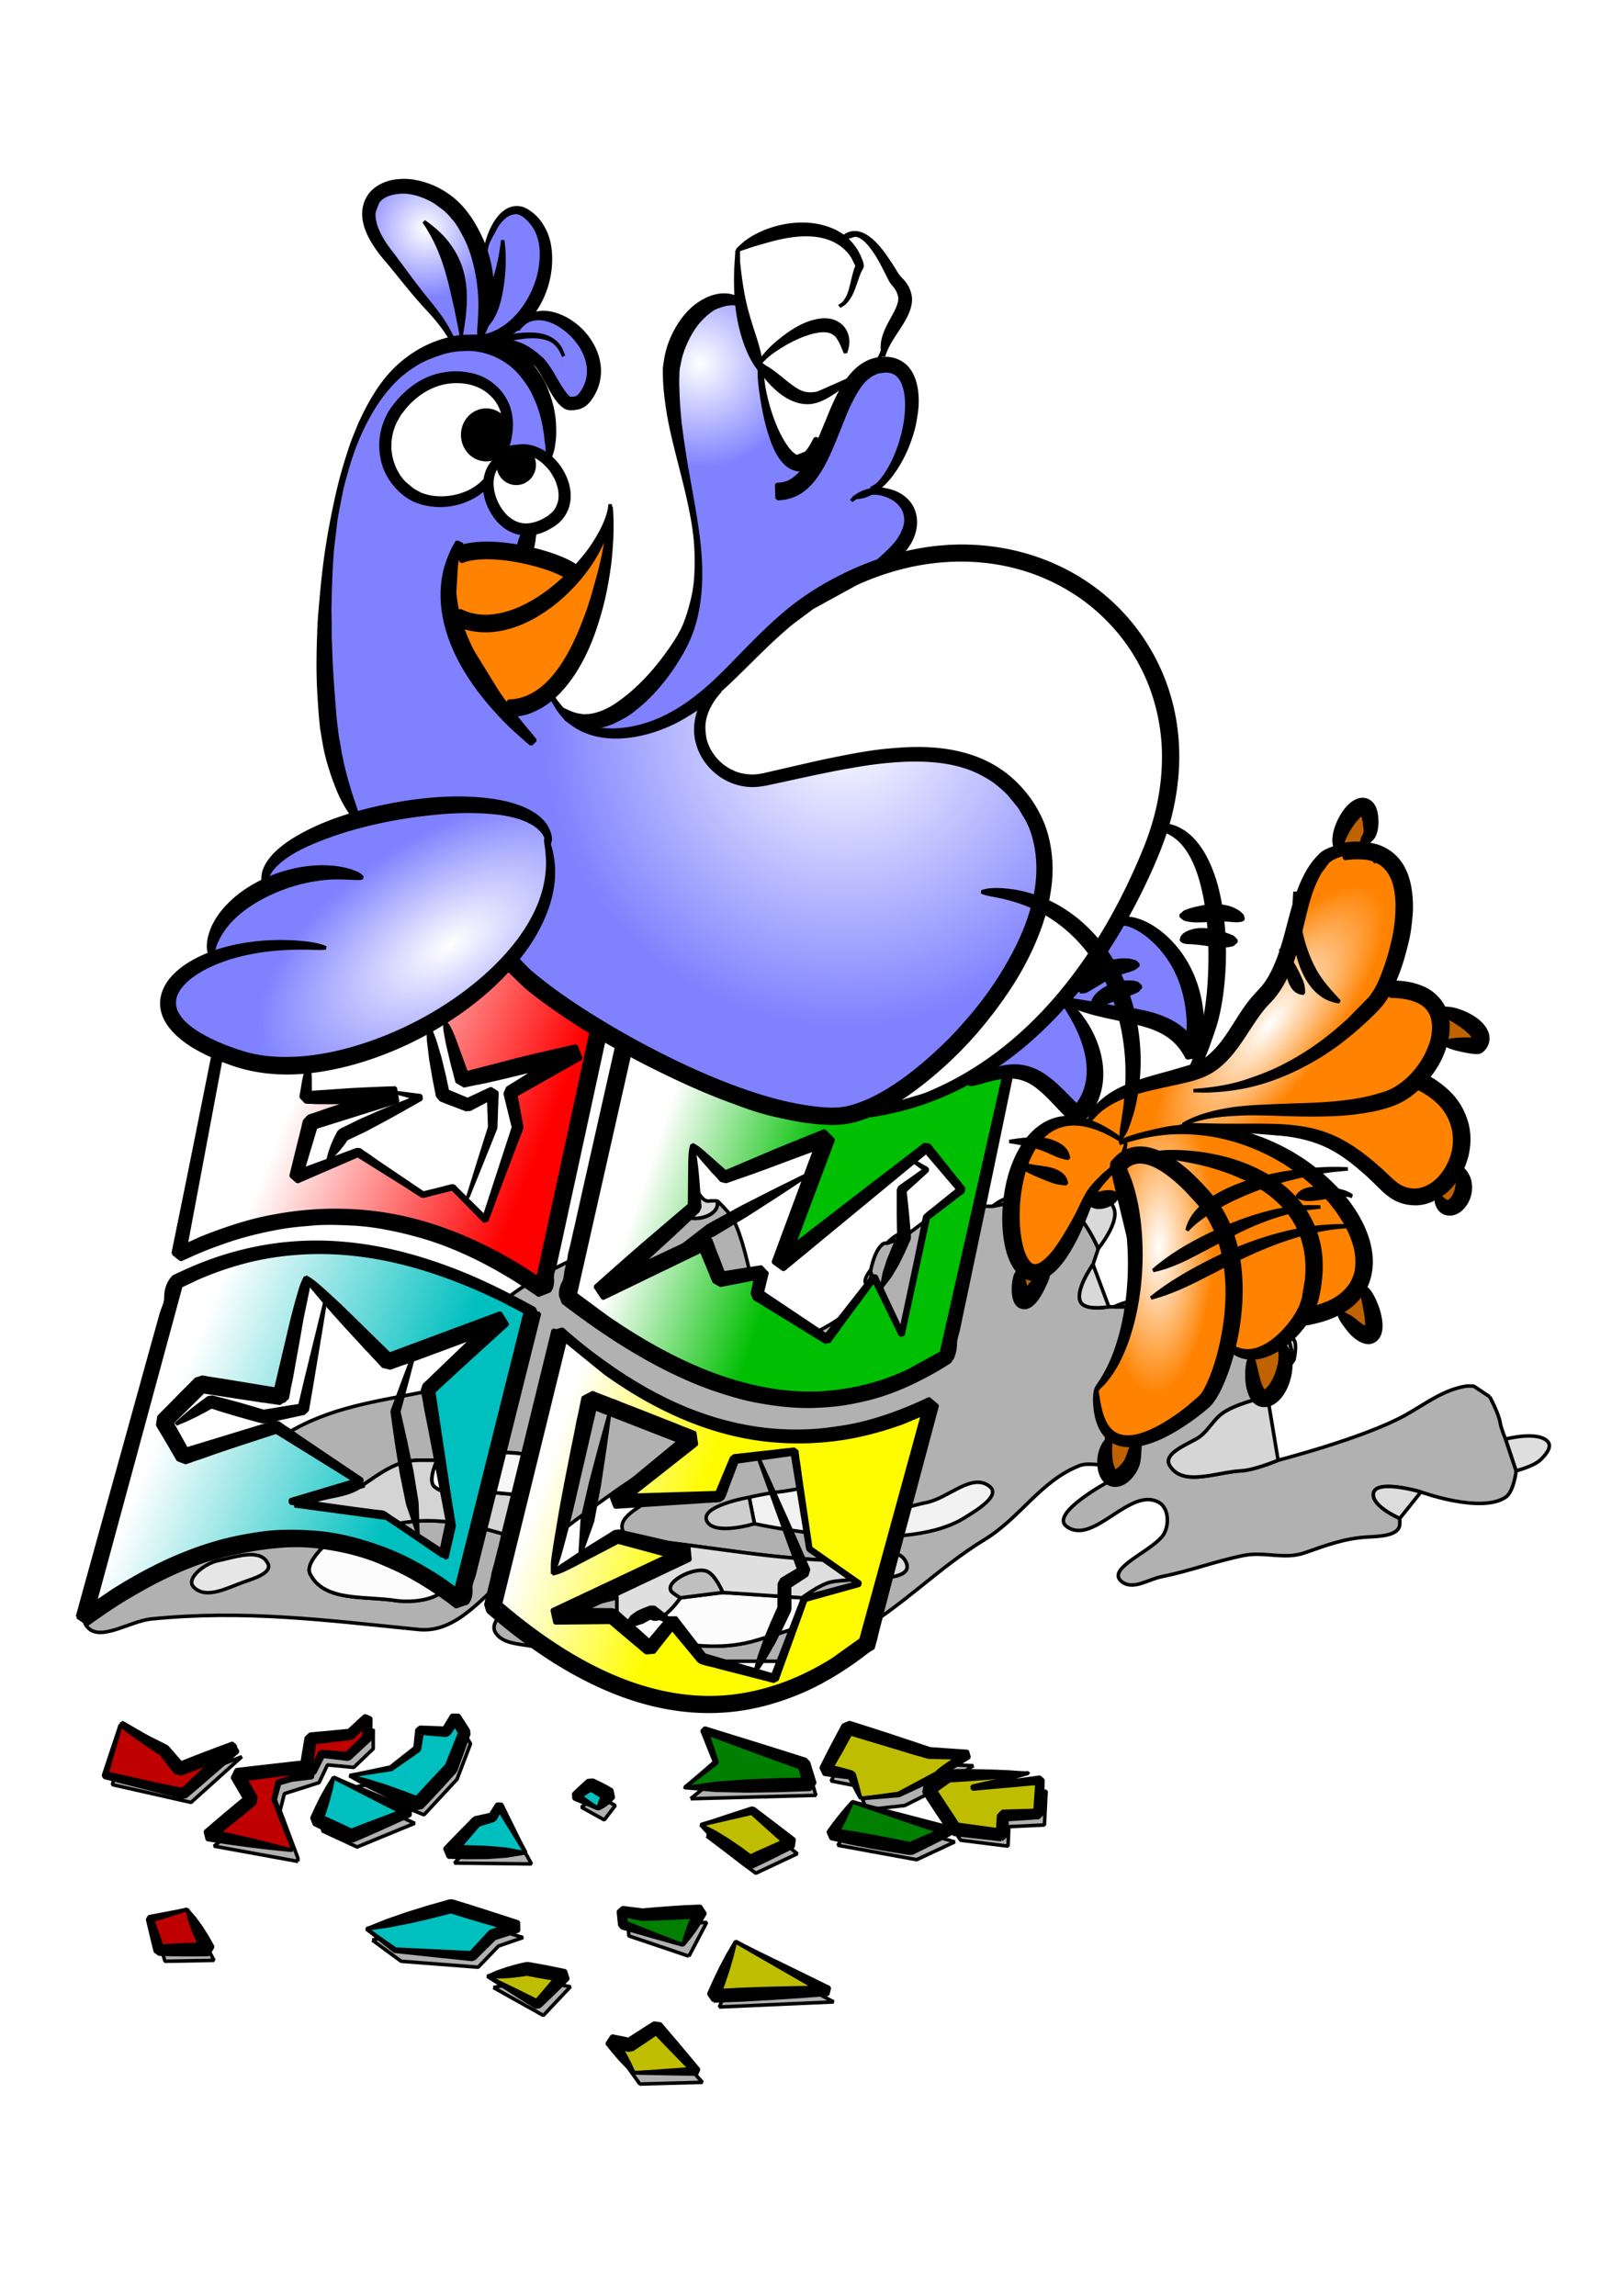 <svg xmlns="http://www.w3.org/2000/svg" xmlns:xlink="http://www.w3.org/1999/xlink" version="1.0" viewBox="0 0 595.277 841.891" stroke-linejoin="bevel" stroke-width=".501" fill-rule="evenodd"><defs><radialGradient id="a" gradientUnits="userSpaceOnUse" cy="0" cx="0" gradientTransform="matrix(.784 -.621 1.736 2.193 392.01 628.06)" r="8.677"><stop offset="0" stop-color="#fff"/><stop offset="1" stop-color="#ff8200"/></radialGradient><radialGradient id="b" gradientUnits="userSpaceOnUse" cy="670.43" cx="331.77" r="42.801"><stop offset="0" stop-color="#fff"/><stop offset="1" stop-color="#7f81ff"/></radialGradient><radialGradient id="c" gradientUnits="userSpaceOnUse" cy="740.78" cx="272.38" r="9.899"><stop offset="0" stop-color="#fff"/><stop offset="1" stop-color="#7f81ff"/></radialGradient><radialGradient id="d" gradientUnits="userSpaceOnUse" cy="721.69" cx="311.27" r="14.786"><stop offset="0" stop-color="#fff"/><stop offset="1" stop-color="#7f81ff"/></radialGradient><radialGradient id="e" gradientUnits="userSpaceOnUse" cy="0" cx="0" gradientTransform="matrix(.536 -.844 1.665 1.058 275.91 639.32)" r="15.709"><stop offset="0" stop-color="#fff"/><stop offset="1" stop-color="#7f81ff"/></radialGradient><radialGradient id="h" gradientUnits="userSpaceOnUse" cy="0" cx="0" gradientTransform="matrix(1 -.031 .083 2.656 376.32 596.54)" r="7.897"><stop offset="0" stop-color="#fff"/><stop offset="1" stop-color="#ff8200"/></radialGradient><linearGradient id="i" y2="-13.081" gradientUnits="userSpaceOnUse" x2="32.525" gradientTransform="translate(224.3 544.57)"><stop offset="0" stop-color="#fff"/><stop offset="1" stop-color="red"/></linearGradient><linearGradient id="j" y2="-7.071" gradientUnits="userSpaceOnUse" x2="20.859" gradientTransform="translate(282.63 544.92)"><stop offset="0" stop-color="#fff"/><stop offset="1" stop-color="#00bf02"/></linearGradient><linearGradient id="k" y2="-7.071" gradientUnits="userSpaceOnUse" x2="20.859" gradientTransform="translate(282.63 544.92)"><stop offset="0" stop-color="#fff"/><stop offset="1" stop-color="#fffc00"/></linearGradient><linearGradient id="l" y2="-13.081" gradientUnits="userSpaceOnUse" x2="32.525" gradientTransform="translate(224.3 544.57)"><stop offset="0" stop-color="#fff"/><stop offset="1" stop-color="#00bfbf"/></linearGradient></defs><g font-size="16" font-family="Times New Roman" stroke="#000" fill="none"><path d="M546.384 512.197s3.337 6.104 3.88 9.7c.337 2.12 1.94 5.82 1.94 5.82l3.88 11.64s-.827 7.682-3.88 9.7c-9.053 6.053-31.04-1.94-31.04-1.94s-17.46-5.147-17.46.983c0 4.553 9.7 8.717 9.7 8.717v1.94c0 4.423-7.217 4.63-11.64 4.863-8.381.414-15.34 3.053-23.28 5.82-7.373 2.587-14.641-.569-22.298.957-10.657 2.147-19.426 5.64-30.083 7.76-5.019 1.01-10.425 5.019-14.538 1.94-6.156-4.604 9.545-10.63 14.538-16.477 2.897-3.362 2.87-10.398-.957-12.623-10.606-6.182-24.134 16.09-33.964 8.743-6.337-4.76 15.52-16.503 15.52-16.503s3.88-5.251 1.94-6.777c-1.086-.88-3.88.957-3.88.957s-5.871-1.112-8.717 0c-14.434 5.613-21.702 19.09-34.92 27.16-17.848 10.916-30.213 24.755-48.5 34.92-5.485 3.053-11.563 1.811-17.461 3.88-2.949 1.061-6.803 5.82-6.803 5.82H203s.155-.672 0-.956c-3.673-7.346-17.124-2.665-21.34-9.7-1.708-2.872 1.68-6.208 3.88-8.743 5.923-6.726 13.114-10.27 20.383-15.52 5.484-3.958 18.417-5.82 18.417-5.82v7.76h-.957c-6.7 0-16.503 9.7-16.503 9.7s-6.648 6.88-3.88 8.743c2.664 1.759 7.76-4.863 7.76-4.863l15.52-3.88v9.7s-3.544 4.914-1.94 6.803c4.216 4.889 12.106-2.25 18.443-.983 11.977 2.405 23.203 3.518 34.92 0 4.424-1.32 12.598-3.88 12.598-3.88s12.002-3.337 9.7-6.777c-1.138-1.734-5.82-.983-5.82-.983v-3.88s6.518-4.967 10.683-5.82c9.7-1.94 32.075.827 27.16-7.76-3.362-5.898-12.623 0-19.4 0-27.29 0-50.44-5.045-77.6-7.76-1.682-.156-4.864 0-4.864 0s-.517-1.32-.957-1.94c-7.812-10.4 30.058-16.504 24.237-28.118-1.836-3.7-8.018-.078-11.64 1.94-12.985 7.217-34.92 24.237-34.92 24.237l-5.82-11.64s11.485-6.027 8.743-9.7c-3.673-4.889-10.554-4.32-16.503-5.82-11.2-2.794-32.98 1.94-32.98 1.94h-6.778c-8.2 0-14.511 5.147-21.34 9.7-5.64 3.75-12.21 3.208-18.443 5.82-3.311 1.397-8.95 4.889-6.777 7.76 1.63 2.173 5.38-1.319 7.76 0 2.716 1.552 6.777 5.82 6.777 5.82s-10.062 7.993-7.76 12.623c5.095 10.166 19.788 7.993 31.04 9.7 7.243 1.087 19.4-.465 19.4-7.76 0-11.381-29.1-14.563-29.1-14.563s6.518-4.992 10.683-5.82c15.779-3.156 30.213 1.087 45.578 5.82 2.354.725 5.82 3.88 5.82 3.88s-5.484 5.251-8.717 7.76c-11.304 8.795-20.668 22.763-34.92 21.34-34.145-3.414-63.84-7.294-97.985-3.88-8.459.854-20.021 9.339-24.237 1.94-1.423-2.508 3.57-4.009 5.82-5.82 16.348-13.27 31.687-22.995 47.517-36.86 5.329-4.656 12.856-5.587 16.503-11.64 1.656-2.768-2.69-5.51-2.923-8.717-.232-3.363 3.932-5.044 6.803-6.803 16.038-9.804 32.98-11.821 51.398-15.52 5.07-1.01 13.58-5.82 13.58-5.82l1.94-3.88s4.501-14.434 9.7-20.358c8.95-10.217 32.981-20.383 32.981-20.383s16.348-7.01 21.34-14.537c2.044-3.053 2.25-9.545 5.82-8.743 4.708 1.06 5.251 7.915 9.7 9.7 4.113 1.655 11.64-.44 11.64-4.837v-.983s4.346 4.035 5.82 6.803c3.182 5.95 5.82 18.417 5.82 18.417s-11.665 4.94-13.58 10.683c-1.06 3.208 1.087 6.467 0 9.7-.413 1.294.621 2.665 0 3.88-1.345 2.716-5.56 5.225-3.88 7.76 4.941 7.398 25.22-2.923 25.22-2.923s28.687-7.501 32.981-20.357c.388-1.164 1.94-2.923 1.94-2.923s2.768-3.207 1.94-4.837c-.155-.31 0-.983 0-.983s1.475-7.993 4.863-9.7c.31-.155.957 0 .957 0l5.82-1.94 7.76-5.82 5.82-1.94 9.7-1.94 3.88-1.94h5.82l9.701-1.94h5.82s1.837 1.397 2.923 1.94c2.742 1.37 5.924-1.216 8.717 0 6.234 2.742 11.64 15.52 11.64 15.52l-1.94 5.82s-7.837 11.097-3.88 14.563c2.587 2.25 9.7.957 9.7.957h32.98l5.82 1.94 11.641 1.94 5.82 1.94s8.019 1.449 9.7 4.863c.155.31 0 .957 0 .957l1.94 7.76-9.7 13.58s-12.52 2.484-17.46 6.804c-3.233 2.845-4.94 6.622-8.717 8.717-4.19 2.328-12.184 5.587-9.7 9.7 4.733 7.89 17.02 2.406 26.177 1.94 4.94-.233 13.58-3.88 13.58-3.88s31.455-8.096 46.56-16.477c7.58-4.217 13.788-9.26 22.324-10.683 1.009-.156 2.897 0 2.897 0l5.82 3.88" fill="#b1b1b1" stroke-width="1.296"/><path d="M290.3 597.558l3.881-7.76v-3.88l-29.1-1.94-15.52 1.94s-4.734 6.906-8.718 7.76c-1.707.362-3.181-1.449-4.863-.957-3.388 1.008-9.7 2.897-9.7 2.897s-3.544 4.914-1.94 6.803c4.216 4.889 12.106-2.25 18.443-.983 11.977 2.405 23.203 3.518 34.92 0 4.424-1.32 12.598-3.88 12.598-3.88" fill="#fcfcfc" stroke-width="1.296"/><path d="M226.28 585.918l-1.94-9.7v-7.76l5.82-3.88s3.182-.156 4.863 0c27.16 2.715 50.311 7.76 77.601 7.76 6.777 0 16.038-5.898 19.4 0 4.915 8.587-17.46 5.82-27.16 7.76-4.165.853-10.683 5.82-10.683 5.82l-29.1-1.94s-2.665-6.493-5.82-7.76c-4.812-1.915-16.581 4.449-12.598 7.76.932.801 2.897 1.94 2.897 1.94s-4.733 6.906-8.717 7.76c-1.707.362-3.181-1.449-4.863-.957-3.388 1.008-9.7 2.897-9.7 2.897v-9.7" fill="#dfdfdf" stroke-width="1.296"/><path d="M290.3 597.558l3.881-7.76s4.682-.75 5.82.983c2.302 3.44-9.7 6.777-9.7 6.777" fill="#e0e0e0" stroke-width="1.296"/><path d="M206.88 585.918l3.88 3.88s-5.096 6.622-7.76 4.863c-2.768-1.863 3.88-8.743 3.88-8.743" fill="#dcdcdc" stroke-width="1.296"/><path d="M206.88 585.918l3.88 3.88 15.52-3.88-1.94-9.7h-.957c-6.7 0-16.503 9.7-16.503 9.7" fill="#fcfcfc" stroke-width="1.296"/><path d="M121.519 564.577h13.58s29.1 3.182 29.1 14.563c0 7.295-12.157 8.847-19.4 7.76-11.252-1.707-25.945.466-31.04-9.7-2.302-4.63 7.76-12.623 7.76-12.623" fill="#fbfbfb" stroke-width="1.296"/><path d="M249.56 585.918l15.52-1.94s-2.664-6.493-5.82-7.76c-4.81-1.915-16.58 4.449-12.597 7.76.932.801 2.897 1.94 2.897 1.94" fill="#bfbfbf" stroke-width="1.296"/><path d="M71.078 582.038c4.604 4.604 12.313.206 18.443-1.94 3.648-1.268 10.45-3.311 8.717-6.778-2.87-5.794-12.08-2.25-18.417-.983-4.475.906-11.95 6.467-8.743 9.7" fill="#e6e6e6" stroke-width="1.296"/><path d="M274.78 549.057l1.94 9.7s53.752 12.054 76.645-1.94c4.526-2.768 13.76-8.251 9.7-11.64-6.467-5.38-15.055 4.19-23.28 5.82-6.545 1.32-11.9 3.544-18.444 4.863-3.388.673-7.656.854-9.7-1.94-2.043-2.82-1.397-8.122-4.837-8.743-7.372-1.345-13.89 1.19-21.34 1.94-3.777.388-10.683 1.94-10.683 1.94" fill="#f2f2f2" stroke-width="1.296"/><path d="M135.099 564.577s6.518-4.992 10.683-5.82c15.779-3.156 30.213 1.087 45.578 5.82 2.354.725 5.82 3.88 5.82 3.88l9.7-7.76-5.82-11.64s-14.512-1.164-22.298-1.94c-6.803-.672-14.149 2.432-19.4-1.94-2.612-2.173.957-9.7.957-9.7h-6.777c-8.2 0-14.511 5.147-21.34 9.7-5.64 3.75-12.21 3.208-18.443 5.82-3.311 1.397-8.95 4.889-6.777 7.76 1.63 2.173 5.38-1.319 7.76 0 2.716 1.552 6.777 5.82 6.777 5.82h13.58" fill="#d4d4d4" stroke-width="1.296"/><path d="M274.78 549.057l1.94 9.7s-14.718 4.501-17.46-.957c-2.767-5.587 15.52-8.743 15.52-8.743" fill="#cecece" stroke-width="1.296"/><path d="M513.404 556.817l7.76-9.7s-17.46-5.147-17.46.983c0 4.553 9.7 8.717 9.7 8.717" fill="#dcdcdc" stroke-width="1.296"/><path d="M160.32 535.477s-3.57 7.527-.958 9.7c5.251 4.372 12.597 1.268 19.4 1.94 7.786.776 22.298 1.94 22.298 1.94s11.485-6.027 8.743-9.7c-3.673-4.889-10.554-4.32-16.503-5.82-11.2-2.794-32.98 1.94-32.98 1.94" fill="#f7f7f7" stroke-width="1.296"/><path d="M406.702 543.237s3.88-5.251 1.94-6.777c-1.086-.88-3.88.957-3.88.957l1.94 5.82" fill="#d7d7d7" stroke-width="1.296"/><path d="M464.903 512.197s-12.52 2.483-17.46 6.803c-3.233 2.845-4.94 6.622-8.717 8.717-4.19 2.328-12.184 5.587-9.7 9.7 4.733 7.89 17.02 2.406 26.177 1.94 4.94-.233 13.58-3.88 13.58-3.88l-3.88-23.28" fill="#d6d6d6" stroke-width="1.296"/><path d="M552.204 527.717l3.88 11.64s6.286-1.604 8.743-3.88c1.915-1.733 4.579-4.811 2.898-6.777-3.544-4.139-15.52-.983-15.52-.983" fill="#dfdfdf" stroke-width="1.296"/><path d="M274.78 465.636s.932 19.323 6.804 27.16c.465.621.957 1.94.957 1.94s-20.28 10.321-25.22 2.923c-1.682-2.535 2.534-5.044 3.88-7.76.62-1.215-.414-2.586 0-3.88 1.086-3.233-1.061-6.492 0-9.7 1.914-5.742 13.58-10.683 13.58-10.683" fill="#d3d3d3" stroke-width="1.296"/><path d="M474.603 498.616s1.785-7.76-.957-7.76h-.983l1.94 7.76M457.143 483.096l5.82 1.94s.155-.672 0-.957c-.905-1.862-5.82-.983-5.82-.983" fill="#d5d5d5" stroke-width="1.296"/><path d="M408.642 479.216h9.7s.156-.646 0-.957c-1.526-3.052-9.7.957-9.7.957" fill="#d4d4d4" stroke-width="1.296"/><path d="M406.702 479.216l-5.82-15.52s-7.837 11.097-3.88 14.563c2.587 2.25 9.7.957 9.7.957" fill="#d8d8d8" stroke-width="1.296"/><path d="M424.163 479.216s5.328-3.906 6.803-1.94c.44.621.957 1.94.957 1.94h-7.76" fill="#dadada" stroke-width="1.296"/><path d="M319.401 465.636s-2.742 3.208-1.94 4.863c.155.31 0 .957 0 .957s2.768-3.207 1.94-4.837c-.155-.31 0-.983 0-.983" fill="#d5d5d5" stroke-width="1.296"/><path d="M214.64 459.816s16.348-7.01 21.34-14.537c2.044-3.053 2.25-9.545 5.82-8.743 4.708 1.06 5.251 7.915 9.7 9.7 4.113 1.655 11.64-.44 11.64-4.837v-.983s-1.888-.156-2.897 0c-3.078.517-4.06-4.294-6.803-5.82-4.32-2.406-8.69-4.605-13.58-3.88-7.372 1.112-12.338 7.372-16.477 13.58-3.466 5.199-8.743 15.52-8.743 15.52" fill="#d9d9d9" stroke-width="1.296"/><path d="M325.221 455.936s4.812-4.94 5.82-2.897c.156.284 0 .957 0 .957l-5.82 1.94" fill="#d6d6d6" stroke-width="1.296"/><path d="M402.822 457.876s7.657-9.364 5.82-14.537c-3.104-8.795-17.227-7.424-26.177-4.863-1.19.336-2.923 1.94-2.923 1.94s1.837 1.397 2.923 1.94c2.742 1.37 5.924-1.216 8.717 0 6.234 2.742 11.64 15.52 11.64 15.52" fill="#d9d9d9" stroke-width="1.296"/><path d="M364.022 442.356l9.7-1.94s-1.242-.621-1.94-.957c-2.587-1.294-7.76 2.897-7.76 2.897" fill="#d8d8d8" stroke-width="1.296"/><g><g transform="matrix(2.587 0 0 -2.587 -548.54 2000.377)"><path d="M230.12 527.47l6.24-3.6 2.16-2.64 7.8 3-7.2-6.48-11.16 2.52 2.16 7.2zM239.39 500.99l2.99-5.63-6.95-.13-1.32 4.44 5.28 1.32zM254.27 509.39l-11.88 2.16 6.12 5.04-2.04 3.48 9.84 1.2.6 3.96 5.64.6 2.4 2.28v-2.76l-2.76-2.64-3.72.36-1.2-2.52-4.92-1.56-.6-2.4 2.52-6.72v-.48z" fill="#b1b1b1"/><path d="M260.15 519.71l-2.4-6 4.92-2.28 8.16 3.36-10.68 4.92zM262.43 519.95l9.72-3.96 4.68 5.04 1.92 5.04-1.32 2.16-1.32-2.04-3.72.24-.36-2.64-3.72-2.76-5.88-1.08zM264.83 498.23l12 3.24 9.36-2.88-3.48-1.2-2.88-3-10.92.84-4.08 3zM287.39 509.03l-10.92.12 3.96 4.32 2.28.6.96 1.68 3.72-6.72zM281.99 491.51l5.64 1.08 5.28-.96-3.84-4.08-7.08 3.96zM302.75 477.83l-3.24 4.56 2.64-.6 3.84 2.52 5.64-6.24-8.88-.24zM317.15 496.43l-3.12-7.68 16.2.72-13.08 6.96zM309.71 495.95l2.52 4.8-8.28-.48-2.88.48.12-1.92 8.52-2.88zM297.71 515.27l1.56 2.04-2.64 1.44-2.16-1.68 3.24-1.8zM312.23 512.99l6.96-5.28 5.88 2.76-5.52 4.56-7.32-2.04zM309.95 518.27l17.76.48-.84 2.88-14.16 4.8 1.68-4.56-4.44-3.6zM333.71 516.23l-2.88-4.56 11.16-2.04 5.4 2.52-13.68 4.08zM334.91 516.71l-1.32 3.36-3.72.72 3.24 6 11.52-3.6 5.4-.24c-1.6-1.07-3.59-2.24-4.2-2.88l-5.52-2.76-5.4-.6zM358.67 520.31l-11.4-.36-2.76-1.92 3.72-5.64 6.72-.84.12 2.76 5.04.24.24 4.8-9.6-1.08 7.92 2.04z" fill="#b1b1b1"/><path d="M366.62 614.84c1.98 3.69 7.94 5.39 15.12 6.48l8.76 9.72c5.35 8.24 7.68 20.22 11.28 21.6 8.48 1.29 12.42-2.99 6.84-18.96 7.43-.91 11.43-3.84 4.56-13.2 8.95-4.53 8.79-15.45-2.4-16.44l-11.88 8.04-19.44 1.56c-11.22-18.25-18.97-8.87-12.84 1.2z" fill="url(#a)"/><path d="M356.9 593.96v-5.28l3.48 3.96-3.48 1.32zM369.02 570.68l-.36-5.4 1.68-2.04 2.52 2.88.24 3.24-4.08 1.32zM389.18 581.96l.72-5.4 1.8-1.68 2.88 4.32-.48 3.84-4.92-1.08zM401.3 587.84l4.8-3.96 1.32 1.08-2.28 5.88-3.84-3zM415.1 605l2.04-2.88 2.76 1.92-1.08 3.6-3.72-2.64zM415.82 625.16h5.88l.24 2.04-5.28 2.76-.84-4.8zM405.86 653.48l.6 4.8-2.64.48-1.68-4.2-.36-2.16 4.08 1.08z" fill="#bf6200"/><path d="M290.06 708.32c.62 9.78-2.75 15.25-10.32 16.2-5.96-1.99-11.55 2.72-18.48-16.68-4.11-18.1-5.2-35.28 1.32-50.16 25.95-28.13 49.08-42.3 69.36-42.36 13.91 3.16 20.95 15.93 27.84 28.92 1.33 10.25-1.27 16.56-7.2 19.56-6.48 3.68-16.14 3.53-28.92-.36-4.77-1.81-8.94-1.18-12.12 3.36l.96 8.28-14.88-5.52c-2.44.14-4.88.91-7.32 5.04-4.38 7.46-6.75 16.69-.24 33.72z" fill="url(#b)"/><path d="M284.3 672.32l-8.04 13.08.6 10.2 16.92-3.36c2.4 2.69 4.1 5.52 4.92 8.52l-2.88-17.52-6.84-9.12-4.68-1.8z" fill="#ff8200"/><path d="M282.98 724.64l4.68-1.44 3.12-4.92c1.07-2.44 2.33-2.73 3.72-1.68 2.19 1.6 1.96 4.1 1.44 6.72l-5.04 5.16-3.84-.12 2.28 8.4c.6 2.24-.62 4.48-2.88 6.72l-3.12-.6-2.64-4.92-5.4 6.72c-2.74 2.32-5.75 3.04-9.12 1.56l-1.8-4.8 6-8.64 5.76-7.44 6.84-.72z" fill="url(#c)"/><path d="M292.58 671.84c3.95-.87 6.11.05 8.28.96 5.15 4.55 8.6 9.67 9.96 15.48.74 7.52-.39 14.43-2.52 21-2.34 10.22-1.2 16.19 2.16 19.44l6.36 2.04 3-9.6c-.09-4.95 1.38-9.27 4.44-12.96l3.96 1.56 6.24 11.52c4.03 1.56 5.83.09 6.36-3.12 1.21-5.45-1.16-12.14-5.28-14.16 2.72-.02 4.84-.95 5.64-3.84-.07-2.52-1.33-4.71-3.6-6.6l-12.6-7.44-14.16-12c-3.43-2.92-7.05-4.3-10.8-4.68-4.54-.23-9.43 2.15-7.44 2.4z" fill="url(#d)"/><path d="M289.46 655.64c-8.04 6.07-20.21 4.09-34.32-1.68-3.14-1.33-5.51-3.04-5.4-6-3.64-2.56-7.43-4.98-7.44-10.44-5.92-2.58-8.76-5.88-3.72-11.04 7.8-5.44 17.95-5.68 30.48-.72 7.82 3.66 14.05 8.91 18.72 15.72 2.07 4.17 3.16 8.7 1.68 14.16z" fill="url(#e)"/><path d="M291.74 701.72c.96 4-1.04 6.68-5.76 8.16l-2.52-1.08c.81 3.27 1.69 6.56-1.44 9.12-4.11 2.77-8.53 3.62-14.28-3.48-1.86-3.72-1.8-7.44 2.76-11.16 3.78-1.66 7.46-1.49 10.92 2.28-.11-2.94.94-5.29 3.36-6.96l4.44-.24 2.52 3.36zM335.18 615.68c11.09 7.12 20.24 15.91 24.24 29.16 2.15 7.69.72 14.37-7.32 19.2-5.35 3.66-13.54 3.52-23.64.84l-10.56-2.4c-6.74 2.59-8.81 6.82-4.8 13.2 10.5 11.47 20.4 17.9 29.64 18.96 12.63 1.16 22.78-2.38 29.4-12.6 7.8-9.83 7.17-21.62.12-34.92-4.11-7.73-7.14-15.41-18.96-23.52-3.78-4.29-10.68-6.3-18.12-7.92z" fill="#fff"/><clipPath id="g"><use xlink:href="#f" height="841.891" width="595.277"/></clipPath><g clip-path="url(#g)"><use xlink:href="#Bitmap" transform="matrix(24000 0 0 -24750 316.57 741.07)" height="841.891" width="595.277"/></g><path id="f" d="M319.94 721.64l6-5.04 10.08 4.44 4.56 9.72c-1.53 3.52-3.57 6.66-6.36 9.24-.82.25-2.07-.65-2.88-.48-5.25 1.12-9.89 1.69-14.64-1.68-.09-6.24 1.11-11.55 3.24-16.2z" fill="none"/><path d="M371.18 611.6c-4.43 3.46-8.06 3.78-10.92 1.56-5.49-5.57-6.06-11.56-4.2-17.76l2.76-2.64c4.67 3.86 8.03 14.2 10.92 14.64l3.36-13.92c-.6-6.14-1.53-12.17-5.52-17.28-.5-4.29.87-6.3 3.24-7.08 5.62-.4 9.29 3.09 13.08 6.36l2.64 6.84c4.84-2.53 7.96.65 10.8 4.8 3.91-.12 6.36 1.85 8.04 4.92.32 6.35-2.27 10.69-6.12 14.16-5.64 4.34-11.44 6.59-17.4 6.84-3.28.39-6.76.07-10.68-1.44z" fill="url(#h)"/><path d="M349.58 620.24l8.28.84 6.72-5.88c2.83 2.83 3.99 5.89 2.04 9.36l-3.36 6.6-13.68-10.92zM371.42 642.8c5.01-1.14 7.1-4.32 8.76-7.8l.96-9.84c-3.73 4.24-10.88 5.4-18.12 6.48l8.4 11.16z" fill="#7f81ff"/><path d="M288.4 590.84c-28.03 18.28-39.59 8.41-51.71 4.99l5.67 28.35c5.22-1.46 10.31-1.89 15.26-1.26l-2.03-.63-.18-4.54 12.73.35-12.02-3.88-2.12-7.78 8.83 3.53 9.19-6.01 4.25 1.06 4.59-4.59 4.6 13.08-1.06 4.95 9.54 5.65-16.26-3.89-2.47 8.14-5.61-1.74c4.81 2.42 9.47 5.95 13.99 10.61l12.54-9.27-7.73-37.12z" fill="url(#i)"/><path d="M292.35 589.47l8.59 36.25c10.79-7.53 21.61-13.06 31.62-10.64 7.27 1.77 14.71 4.4 22.68 6.18l-8.25-40.38c-13.99-8.26-30.39-10.17-54.64 8.59zm36.95-6.01l6.72 8.84 3.88-8.14 3.54 16.62 4.95 3.89-4.95 6.01-20.86-16.62 6.72 18.03-14.5-5.65-4.59 4.59.35-8.83-13.43-12.02 14.85 7.06 2.12-5.3 6.01 1.06-.71-3.18 9.9-6.36z" fill="url(#j)"/><path d="M282.73 545.66l9.45 38.31c16.55-15 34.04-18.15 52.4-10.13l-8.76-34.19c-23.41-14.05-39.44-7.37-53.09 6.01zm39.14-10.28l4.25 11.31 7.77 2.12-7.07 4.95-2.12 13.79-8.48-1.06-2.12-5.31-14.85-.7 10.96 8.84-14.5 5.65-5.3-24.75 9.19 5.31 9.9-2.48-18.74-8.83h8.13l5.31-4.6 3.18 3.89 4.24-5.31 10.25-2.82z" fill="url(#k)"/><path d="M224.15 544.8l12.71 47.25c15.65 5.99 32.26 5.2 50.17-4.64l-9.11-40.72c-15.9 11.74-34.22 8.74-53.77-1.89zm51.22 7.56l1.06 4.6-3.18 18.74 10.61 9.9-16.27-6.01-11.67 12.02-3.53-16.97-11.31 1.77-5.31-5.31 2.83-4.95 13.08 4.25 12.02-7.78-9.9-2.83 13.08-1.77 8.49-5.66z" fill="url(#l)"/><path d="M229.32 529.1l6.24-3.6 2.16-2.64 7.8 3-7.2-6.48-11.16 2.52 2.16 7.2zM238.58 502.62l2.99-5.63-6.95-.13-1.32 4.44 5.28 1.32zM253.46 511.02l-11.88 2.16 6.12 5.04-2.04 3.48 9.84 1.2.6 3.96 5.64.6 2.4 2.28v-2.76l-2.76-2.64-3.72.36-1.2-2.52-4.92-1.56-.6-2.4 2.52-6.72v-.48z" fill="#bf0000"/><path d="M259.34 521.34l-2.4-6 4.92-2.28 8.16 3.36-10.68 4.92zM261.62 521.58l9.72-3.96 4.68 5.04 1.92 5.04-1.32 2.16-1.32-2.04-3.72.24-.36-2.64-3.72-2.76-5.88-1.08zM264.02 499.86l12 3.24 9.36-2.88-3.48-1.2-2.88-3-10.92.84-4.08 3zM286.58 510.66l-10.92.12 3.96 4.32 2.28.6.96 1.68 3.72-6.72z" fill="#00bfbf"/><path d="M281.18 493.14l5.64 1.08 5.28-.96-3.84-4.08-7.08 3.96zM301.94 479.46l-3.24 4.56 2.64-.6 3.84 2.52 5.64-6.24-8.88-.24zM316.34 498.06l-3.12-7.68 16.2.72-13.08 6.96z" fill="#bfbd00"/><path d="M308.9 497.58l2.52 4.8-8.28-.48-2.88.48.12-1.92 8.52-2.88z" fill="#007f01"/><path d="M296.9 516.9l1.56 2.04-2.64 1.44-2.16-1.68 3.24-1.8z" fill="#00bfbf"/><path d="M311.42 514.62l6.96-5.28 5.88 2.76-5.52 4.56-7.32-2.04z" fill="#bfbd00"/><path d="M309.14 519.9l17.76.48-.84 2.88-14.16 4.8 1.68-4.56-4.44-3.6zM332.9 517.86l-2.88-4.56 11.16-2.04 5.4 2.52-13.68 4.08z" fill="#007f01"/><path d="M334.1 518.34l-1.32 3.36-3.72.72 3.24 6 11.52-3.6 5.4-.24c-1.6-1.07-3.59-2.24-4.2-2.88l-5.52-2.76-5.4-.6zM357.86 521.94l-11.4-.36-2.76-1.92 3.72-5.64 6.72-.84.12 2.76 5.04.24.24 4.8-9.6-1.08 7.92 2.04z" fill="#bfbd00"/></g></g><g><g fill="#000" stroke-miterlimit="79.84"><path d="M285.024 182.858l-.155-5.173c1.526-.026 3.052-.26 4.449-.906 4.915-2.328 8.122-8.38 10.217-13.114 1.294-2.975 2.51-5.924 3.751-8.924.595-1.449 1.164-2.898 1.785-4.346 3.75-8.717 9.08-19.4 20.176-18.909 1.138.052 2.38.31 3.44.699 6.235 2.302 7.735 9.544 7.631 15.416-.051 2.432-.414 4.63-.827 7.01s-1.216 5.018-2.044 7.269c-2.638 7.346-8.38 17.279-16.193 19.943-1.63.544-2.716.57-4.371.621 1.552-.233 2.354-.362 3.854-.957 2.535-1.009 5.096-3.44 6.751-5.561 3.958-5.044 6.364-11.15 7.864-17.331.44-1.811.776-3.673.983-5.536.155-1.267.233-2.509.258-3.776.13-4.217-.62-11.356-5.38-12.96a6.135 6.135 0 00-1.293-.284l-1.216-.078-2.406.31c-5.328 1.604-7.863 6.234-10.269 10.89-1.034 1.992-1.914 4.165-2.768 6.234-.776 1.966-1.552 3.932-2.328 5.872-3.181 7.76-7.682 19.633-16.58 22.66-1.837.62-3.389.88-5.329.931z" stroke-width="1.293"/><path d="M283.498 162.19c-.388-1.009-.724-2.043-1.06-3.078a53.126 53.126 0 01-.958-3.31 64.663 64.663 0 01-.88-3.726 89.39 89.39 0 01-1.163-6.389c-.466-3.052-.983-6.674-.906-9.803h1.035c-.077 3.233.647 7.165 1.397 10.243 1.242 5.096 3.078 10.502 5.69 15.08a32.855 32.855 0 002.096 3.234 12.604 12.604 0 001.785 1.94c2.198 1.966 3.544 1.5 5.432-.595 1.293-1.449 2.224-3.311 3.13-5.018l4.604 2.38c-.983 1.758-1.94 3.672-3.285 5.173-1.164 1.267-2.07 2.224-3.621 3.052-1.01.57-2.51.983-3.7.88-5.121-.492-7.915-5.743-9.596-10.063zM212.726 266.072c-.983-.284-1.76-.647-2.69-1.06-1.449-.647-2.975-2.044-3.932-3.286-.259-.31-.88-1.293-.62-1.68.387-.26 1.551.387 1.965.568 1.216.543 2.328 1.087 3.621 1.423.699.207 1.371.259 2.07.414.517.103 1.319.077 1.862.077 3.7-.051 8.045-1.966 11.071-4.035 3.854-2.638 7.114-5.432 10.399-8.795 3.957-4.087 7.346-8.458 10.528-13.166 1.5-2.225 3.207-5.07 4.19-7.553 1.112-2.794 1.966-5.64 2.716-8.691a49.1 49.1 0 001.32-8.226c.31-4.811.284-9.105-.13-13.917-.233-2.664-.647-5.458-1.112-8.096-1.216-6.803-2.923-13.45-4.63-20.15-1.76-6.959-3.648-14.176-4.605-21.289-.44-3.182-.828-6.311-.931-9.519-.052-1.423-.155-3.078 0-4.5.233-1.812.466-3.364.88-5.123 1.474-6.311 5.56-13.502 10.76-17.408 3.803-2.845 8.691-4.785 13.373-3.363 1.268.388 2.25.802 3.311 1.63.285.207.75.672.699 1.035-.31.362-2.484.129-3 .051-1.398-.258-3.545.052-4.916.414-.62.155-1.164.44-1.784.647-2.147.75-4.579 2.975-6.13 4.578-3.208 3.337-5.77 8.433-7.14 12.804-.492 1.578-.724 3.027-1.06 4.605-.182.802-.285 2.199-.26 3.052v-.103a58.346 58.346 0 00-.025 4.76c.13 4.526.388 9.027.931 13.528.517 4.216 1.138 8.355 1.785 12.545.44 2.871 1.009 5.743 1.5 8.614 1.19 6.725 2.432 13.373 3.285 20.176 1.475 11.433 1.5 24.574-2.742 35.464-.93 2.431-2.25 5.173-3.595 7.398-1.01 1.681-1.992 3.362-3.104 4.992-4.372 6.312-8.95 11.485-15.107 16.115-2.043 1.526-4.138 2.535-6.389 3.673-.569.285-1.241.492-1.862.725-3.156 1.215-7.217 1.552-10.502.672z" stroke-width="1.293"/><path d="M273.1 124.916c-2.717-8.226-3.39-16.038-3.208-24.651.052-2.82.336-5.613.465-8.459.776 7.734 1.553 15.236 3.622 22.763a163.022 163.022 0 002.095 6.907c.983 3.052 2.07 6.208 2.613 9.363.31 1.863.388 3.492.362 5.355-2.768-3.389-4.553-7.14-5.95-11.278z" stroke-width="1.293"/><path d="M308.64 111.827c.492-.336 1.087-.957 1.45-1.448.284-.414.542-.854.775-1.32.802-1.448 1.216-3.285 1.63-4.888.44-1.837.828-3.622 1.397-5.38l.517-1.346-1.526-3.052a14.211 14.211 0 00-2.225-2.897c-6.078-6.105-15.08-6.182-23.047-4.656-3.182.595-6.157 1.474-9.26 2.354-2.665.75-5.38 1.707-7.994 2.612 1.708-1.759 3.467-3.285 5.588-4.552 9.286-5.484 22.763-7.243 32.282-1.268 2.974 1.888 5.458 4.915 6.88 8.122.337.802 1.294 2.923 1.035 3.7-.181.49-.62 1.24-.88 1.758-.49 1.087-.905 2.328-1.293 3.466-1.034 2.975-1.914 5.872-4.242 8.097-.517.517-1.19.828-1.81 1.19.103-.13.568-.388.724-.492zM279.23 132.03c1.293-1.992 3.492-4.269 5.25-5.795 4.683-4.035 10.555-8.226 16.892-8.82 4.785-.466 8.976 2.12 9.467 7.139.156 1.81-.207 3.104-.75 4.811-.802-1.862-2.07-5.51-3.725-6.777-.388-.285-.698-.543-1.164-.776-3.259-1.604-8.872.284-11.873 1.526-.88.362-1.707.776-2.535 1.164a46.827 46.827 0 00-3.181 1.707c-2.458 1.475-5.355 3.311-7.398 5.38-.621.621-1.733 1.656-2.095 2.432.025-.31.905-1.681 1.112-1.992z" stroke-width="1.293"/><path d="M281.144 138.574c-.828-1.01-1.63-2.25-2.276-3.492l-.518-1.113a.517.517 0 01-.232.052c.129-.078.129-.259.155-.414.491-.13 3 1.371 3.544 1.707 3.776 2.432 6.88 5.743 10.76 7.967 5.096 2.923 10.76.026 15.443-2.431 1.862-.983 4.035-1.966 5.794-3.104-1.526 1.32-3.285 2.612-4.889 3.828-3 2.25-6.725 4.915-10.424 5.743-6.83 1.5-13.322-3.751-17.357-8.743zM327.368 116.69c1.19-2.173 3.415-5.872 2.561-8.484-.388-1.19-.62-1.837-1.37-2.871-.673-.932-1.398-1.552-1.94-2.613-2.536-4.863-4.76-10.01-8.563-14.046-2.276-2.405-5.147-3.492-8.148-1.81-.569.31-1.241.776-1.681 1.215.233-.362 1.112-1.086 1.474-1.37 3.363-2.613 7.036-1.061 9.933 1.474 3.027 2.664 5.2 6 7.398 9.338.75 1.138 1.423 2.38 2.199 3.492.595.853 1.216 1.37 1.914 2.173 1.37 1.526 2.121 3.078 2.56 5.07.622 2.845-.646 6.078-1.991 8.536-2.587 4.733-6.079 8.51-7.657 13.813-1.319-5.38.802-9.287 3.311-13.917zM194.619 203.707l-4.967-1.526c.854-2.794 1.216-5.614 3.104-7.942.595-.776 1.113-.957 1.837-1.5l1.914 1.76c-.465.801-.62 2.793-.75 3.75-.31 1.94-.62 3.57-1.138 5.458zM193.093 271.427l-2.95-2.639c-3.44-2.975-6.88-6.622-9.88-10.062-10.088-11.614-18.728-26.643-17.978-42.551.13-2.613.518-5.484 1.268-7.993 1.034-3.492 2.224-6.286 4.06-9.416l1.863.88c-1.034 2.612-1.836 5.406-2.302 8.174-3.078 18.34 7.786 36.006 18.21 50.052 2.406 3.234 4.915 6.39 7.476 9.493.724.854 1.423 1.682 2.121 2.51.388.491.854 1.138 1.32 1.526l-1.501 1.5c-.517-.517-1.164-.983-1.707-1.474z" stroke-width="1.293"/><path d="M172.839 230.712c-2.276-.44-4.242-1.19-6.338-2.173l2.225-4.656c11.925 6.053 26.41-1.604 35.541-9.441 2.406-2.044 4.786-4.268 6.907-6.597 2.431-2.716 4.889-5.639 6.829-8.743 2.638-4.164 5.354-9.182 5.794-14.175.465 7.191-2.51 14.072-6.182 20.099a60.234 60.234 0 01-5.277 7.243c-9.157 10.89-24.574 21.443-39.5 18.443z" stroke-width="1.293"/><path d="M186.626 262.321l-.155-5.173c11.743-.155 19.348-11.045 24.03-20.564 1.035-2.121 2.018-4.268 2.897-6.467 1.035-2.587 2.018-5.173 2.897-7.838 1.19-3.595 2.147-7.139 3.156-10.786.983-3.544 1.785-7.295 2.483-10.916.621-3.208 1.19-6.441 1.604-9.674.13-1.139.233-2.303.388-3.44l.155-1.346-.025-.077c0-.078.025-.156.051-.181v.077-.077.103l.13 1.397c.051 1.32.155 2.638.155 3.983.077 4.217-.155 8.304-.543 12.52-.388 4.397-1.139 8.717-1.992 13.037-.802 4.01-1.888 7.941-3.13 11.847-3.311 10.502-9.312 22.608-18.547 29.126-1.759 1.242-3.57 2.147-5.561 2.975-2.535 1.009-5.277 1.397-7.993 1.474z" stroke-width="1.293"/><path d="M206.518 210.794c-1.06-.569-2.406-1.164-3.984-1.759-3.13-1.19-7.036-2.328-11.174-3.181-8.536-1.733-17.15-2.07-22.09.077l-2.07-4.76c6.544-2.819 16.632-2.12 25.168-.387 4.398.905 8.588 2.095 12.003 3.414 3.285 1.242 6.285 2.742 7.915 4.346l-3.673 3.673c-.336-.336-1.009-.828-2.095-1.423zM183.574 191.653c-1.811-1.76-2.975-3.647-4.061-5.898-2.716-5.717-2.458-13.761 2.87-17.745l.389-.232-.052-.052c1.164-1.19 2.768-2.51 4.346-3.13 1.914-.776 3.699-1.242 5.794-1.009 2.302.259 4.19.905 6.208 2.095 7.812 4.579 13.192 16.478 6.725 24.315a13.097 13.097 0 01-3.078 2.639c-1.759 1.086-3.57 2.07-5.587 2.586-5.044 1.294-9.83.104-13.554-3.57zm17.615-1.863l1.32-1.086c1.215-1.086 1.965-2.147 2.586-4.035.62-1.863.492-4.268.026-6.13-.155-.544-.336-1.035-.492-1.553-.362-1.267-1.138-2.431-1.759-3.57-.44-.775-1.422-2.043-2.017-2.612-.647-.62-1.164-1.216-1.863-1.759-2.845-2.225-6.104-3.57-9.726-2.716-1.526.362-2.767 1.035-3.957 1.94l-.699.595.078.13-.078.051c-7.32 4.604-3.983 16.063 1.423 20.771 4.216 3.673 8.795 3.311 13.27 1.06l1.888-1.086z" stroke-width="1.293"/><path d="M152.818 183.737c-4.139-1.577-7.915-5.302-10.14-9.105-1.268-2.147-2.173-4.733-2.587-7.19-.465-2.794-.465-5.666.052-8.433.62-3.26 1.914-6.467 3.828-9.157 4.19-5.95 10.58-11.071 17.874-12.468 1.397-.259 2.794-.518 4.217-.57 2.742-.051 4.708.156 7.346.777 6.648 1.603 12.26 7.113 13.632 13.864.336 1.656.543 3.518.44 5.226-.207 2.974-.699 5.458-1.708 8.303-.31.905-.698 1.759-1.06 2.638l-1.914-.776c1.526-3.983 2.25-6.984 2.25-11.252 0-1.578-.388-3.207-.828-4.708-.388-1.396-1.267-3.052-2.12-4.216-4.01-5.406-10.425-7.32-16.918-6.7-6.777.673-12.597 4.45-16.865 9.52l-1.707 2.198-1.552 2.665c-3.104 6.363-2.923 13.657.957 19.891a17.002 17.002 0 002.405 3l2.923 2.432 2.587 1.449c6.467 2.82 15.21 1.552 20.745-2.302 1.475-1.035 2.458-1.914 3.622-3.26l1.604 1.346c-6.39 7.708-17.797 10.398-27.083 6.828z" stroke-width="1.293"/><path d="M178.323 152.335c3.673 0 6.673 3.207 6.673 7.14s-3 7.138-6.673 7.138-6.674-3.207-6.674-7.139 3-7.14 6.674-7.14zM189.342 165.682c2.56 0 4.656 2.147 4.656 4.812s-2.095 4.81-4.656 4.81-4.656-2.146-4.656-4.81 2.095-4.812 4.656-4.812z" stroke-width="5.173"/><path d="M128.736 298.225c-1.76-2.483-3.415-5.587-4.579-8.407-1.836-4.5-3.285-8.795-4.423-13.503-.698-2.974-1.112-5.897-1.63-8.924-.207-1.319-.31-2.742-.44-4.087-.284-3.104-.465-6.182-.646-9.286-.388-6.57-.336-13.347-.104-19.892.104-3.155.207-6.363.492-9.493.517-6.053 1.035-11.976 1.81-18.003 1.139-8.77 2.743-17.357 4.708-25.97 1.06-4.63 2.354-9.235 3.803-13.736.698-2.199 1.474-4.579 2.354-6.726.646-1.552 1.241-3.155 1.94-4.733 3.544-7.838 8.174-15.986 14.718-21.703 6.156-5.38 12.96-8.69 20.978-10.088 2.121-.362 4.035-.284 6.157-.336 2.043-.026 4.035.57 6.027.905.543.104 1.138.362 1.68.492 2.2.543 5.433 2.302 7.27 3.595.44.31 1.164.75 1.526 1.113s1.241 1.112 1.655 1.396c.233.182.543.518.75.725.932.905 1.889 1.914 2.665 2.923 1.733 2.302 3.362 4.707 4.475 7.372 1.94 4.552 3.259 9.312 3.388 14.304.052 1.604.104 3.311-.077 4.915-.207 1.681-.363 3.31-.906 4.94-.103.389-.44 1.45-.88 1.527-.413-.13-.465-1.087-.542-1.449-.207-1.267-.181-2.664-.414-3.88-.207-1.216-.233-2.535-.466-3.776-.388-2.096-.698-4.243-1.32-6.286-.18-.621-.31-1.345-.568-1.914-.233-.595-.362-1.268-.621-1.863-1.138-2.56-2.043-5.07-3.673-7.398-.931-1.345-1.76-2.535-2.82-3.776-3.983-4.682-9.13-7.605-15.158-8.77-2.767-.542-5.328-.413-8.096-.18-4.035.31-8.07 1.862-11.77 3.414l.078-.052c-1.035.544-2.147 1.01-3.13 1.63-1.81 1.138-3.388 2.199-5.07 3.544-9.622 7.734-16.244 21.081-19.84 32.618-.724 2.38-1.345 4.708-2.017 7.088-.828 2.974-1.345 6.053-1.966 9.079-.466 2.276-.931 4.915-1.164 7.243a233.159 233.159 0 01-.725 5.95c-.388 3.051-.569 6.285-.75 9.337-.258 4.553-.362 9.028-.465 13.58-.052 2.69.051 5.407.051 8.097-.025 2.949.13 5.95.207 8.924.233 6.777.725 13.528 1.268 20.305.207 2.742.414 5.432.802 8.123.155 1.19.258 2.405.465 3.57.337 1.68.647 3.517.906 5.224.155.958.44 1.94.62 2.898.207 1.345.621 2.741.932 4.087.595 2.457 1.345 4.888 2.07 7.32.75 2.509 1.706 4.992 2.456 7.501.181.595.854 2.406.466 2.872-.698.103-2.043-1.837-2.457-2.38z" stroke-width="1.293"/><path d="M163.475 121.372c-1.759-2.56-3.725-4.94-5.82-7.217s-4.165-4.552-6.156-6.932a554.438 554.438 0 01-6.13-7.502c-1.061-1.293-2.122-2.612-3.208-3.905-.854-1.01-1.785-2.07-2.587-3.13-3.828-5.07-7.708-11.796-5.406-18.314.543-1.5 1.448-2.975 2.586-4.087.906-.854 1.915-1.604 3.001-2.173 1.423-.724 3.052-1.293 4.656-1.552 2.483-.414 5.044-.44 7.527 0 7.166 1.242 13.89 5.173 18.418 10.864 2.69 3.337 4.475 6.596 6.234 10.45 1.577 3.44 2.742 7.502 3.336 11.227 1.061 6.26.958 13.244-1.034 19.322-.414 1.268-.983 2.742-1.682 3.854-.31.518-.62 1.01-1.215 1.19-.647-.672-.207-3.725-.156-4.733.285-4.372.414-8.433-.025-12.804-.595-6.002-2.303-13.555-5.096-18.91-1.216-2.301-2.639-5.095-4.398-7.01-.413-.49-.827-1.008-1.267-1.5l-1.733-1.707-3.415-2.535c-3.595-2.302-8.95-4.268-13.295-3.854-4.45.414-8.485 1.94-9.39 6.829-.181.905-.181 2.095-.026 3 .207 1.242.466 2.432.957 3.622 1.216 3.052 2.871 5.639 4.89 8.226 3.802 4.992 7.449 10.114 11.303 15.028 2.25 2.898 4.734 5.743 6.855 8.743a49.628 49.628 0 013.983 6.545c.31.595 1.19 2.328 1.19 2.923-.595-.31-2.405-3.234-2.897-3.958z" stroke-width="1.293"/><path d="M175.995 123.467c11.873-1.345 20.59-14.33 22.22-25.323 1.034-6.907.258-13.477-4.941-18.237l-1.087-.93-1.112-.622a4.057 4.057 0 00-1.267-.414c-1.94-.232-3.958.75-5.329 2.096-2.664 2.664-4.32 5.458-5.561 9.027-.362 1.087-.725 2.535-.75 3.673-.233-.983.465-4.035.801-5.018 1.552-4.915 5.355-12.26 11.537-11.459 1.293.155 2.457.802 3.518 1.526 2.768 1.863 4.63 4.398 6.001 7.424.828 1.785 1.397 4.061 1.63 6.027 1.112 9.054-1.889 18.857-7.941 25.712-3.751 4.268-8.666 7.19-14.46 7.062-1.138-.026-2.173-.285-3.26-.544z" stroke-width="1.293"/><path d="M207.733 149.49c-3.233-1.5-5.871-7.14-7.423-9.96-.44-.775-.854-1.577-1.294-2.353a43.618 43.618 0 00-.983-1.604l-1.06-1.474-2.51-2.38c-.905-.776-1.836-1.5-2.845-2.095-.802-.492-1.603-.854-2.431-1.268-1.423-.724-3.544-1.267-5.096-1.681-2.768-.699-5.665-1.397-8.355-2.354l-.078-.026c.207-.569.388-1.112.595-1.681l3.337.802.621.103c1.345.052 2.716-.026 4.035-.13 6.338-.465 15.08-2.612 20.047 2.717.647.672 1.087 1.37 1.449 2.12l.672 1.63c.104.233.181.544.31.75l-.31-.775-.646-1.294c-.776-1.448-2.122-2.974-3.596-3.725-4.139-2.095-9.183-1.448-13.89-.672l-3.26.491 1.01.207c1.603.414 3.18.906 4.733 1.475 2.095.802 4.5 2.405 6.208 3.88.698.595 1.63 1.319 2.224 1.992 2.742 3.181 4.553 7.165 6.881 10.683.44.62 1.862 2.741 2.871 3.233l.362.078 1.371-.104c.854-.155 1.397-.491 1.966-1.112l.88-1.112.802-1.423c.724-1.423 1.241-2.794 1.474-4.527.931-6.57-3.311-13.14-8.252-17.046-3.673-2.897-8.587-5.148-13.27-3.518-.801.284-1.965.983-2.56 1.578-.673.672-1.242 1.267-1.76 2.07.389-1.036.777-1.734 1.372-2.64.491-.75 1.5-1.707 2.276-2.172 4.01-2.406 8.433-1.76 12.546.077 7.475 3.363 13.632 11.408 13.632 19.815 0 2.38-.544 5.121-1.63 7.242-.62 1.242-1.32 2.535-2.225 3.596-.802.957-1.526 1.63-2.664 2.147a6.75 6.75 0 01-1.862.569c-1.061.207-2.665.31-3.674-.13zM180.34 106.033c1.397-4.578 2.742-9.002 3.467-13.735.206-1.371.491-2.846.569-4.217.93 6.855.44 14.02-.983 20.746-.88 4.138-2.484 8.225-5.536 11.226-.828-5.018 1.087-9.364 2.483-14.02zM166.295 108.827c-2.328-10.218-4.76-18.806-10.787-27.575 2.794 1.992 5.484 4.19 7.708 6.83 8.821 10.475 8.174 22.064 5.95 34.765-.828-4.682-1.81-9.39-2.871-14.02zM330.731 196.154l.905-2.121c.75-2.07.932-3.855.13-6.39-.57-1.784-2.716-4.138-4.372-4.94-.465-.207-.88-.492-1.37-.699-.57-.258-1.113-.388-1.682-.62-3.621-1.346-9.235-.388-12.08 2.302 5.613-6.777 18.883-5.122 22.453 3 2.82 6.441-.725 13.89-6.08 17.823-3.051 2.276-5.768 3.388-9.544 4.009 3.544-3.621 7.605-6.44 10.502-10.554l1.138-1.81zM411.747 411.962c.258-1.63.517-3.26.75-4.889.62-4.785 1.008-9.57.957-14.382-.233-21.082-8.433-42.94-26.204-55.355-5.276-3.7-10.993-6.183-17.201-7.838-1.656-.44-3.337-.802-5.044-1.138-1.682-.336-3.363-.57-4.94-1.268 2.612-1.112 6.957-.853 9.777-.543 7.346.828 14.64 3.57 20.797 7.63 19.737 13.038 28.66 37.74 26.85 60.659-.388 4.811-1.268 10.243-2.794 14.822-.827 2.535-1.63 5.406-3.414 7.45-.078-1.837.155-3.337.466-5.148zM434.872 394.45c.155-.543.93-1.397 1.267-1.914.595-.957 1.06-1.94 1.475-2.975 1.448-3.647 2.12-7.475 3.181-11.226 2.432-8.95 3.078-18.96 3.078-28.17-.026-7.837-.646-16.14-2.431-23.797-1.682-7.372-4.863-16.607-11.847-20.59-1.863-1.06-3.829-1.604-5.924-2.095.026-.337.026-.647.026-.983 2.173-.466 4.5-.181 6.57.491 7.502 2.51 11.977 10.425 14.46 17.46a57.84 57.84 0 011.423 4.553c.646 2.51 1.19 5.07 1.603 7.63.673 4.191 1.06 8.563 1.19 12.83.104 3.183.078 6.442-.077 9.623-.337 5.976-1.035 12.029-2.458 17.874-.776 3.182-1.836 6.028-2.923 9.08-1.034 2.949-2.25 6.26-4.06 8.846-.725 1.035-3.001 3.88-4.553 3.363z" stroke-width="1.293"/><path d="M402.434 368.583l-1.396-.207-.052-1.474.569-1.01.724-.93.88-.828.983-.776 1.086-.724 1.138-.621 1.242-.57 1.267-.465 1.32-.362 1.37-.285 1.371-.155 1.397-.026 1.397.104 1.371.362 1.32 1.242-1.165 1.319-1.138.569-1.112.466-1.138.44-1.113.413-1.112.388-1.086.414-1.087.388-1.06.388-1.06.388-1.01.362-.983.362-.983.31-.957.311-.983.207zM396.071 363.72l.181-1.914.75-1.345.88-1.216.957-1.138 1.06-1.06 1.139-.984 1.215-.88 1.294-.827 1.422-.698 1.475-.595.802-.259.827-.207.828-.207.854-.129.88-.104.905-.077h.93l.984.026.957.13 1.009.206 1.034.336 1.035 1.01c-.983 1.525-3.544 2.043-5.225 2.586-2.147.698-4.242 1.474-6.26 2.535-1.5.776-2.871 1.707-4.32 2.56-.983.544-1.888 1.19-2.897 1.682-.155.078-.647.362-.802.414-.18.052-.93.077-1.138.103-.259 0-.517.026-.776.052zM438.39 345.717c-.802-.078-3.467-.13-4.087-.363-.26-.103-.75-.413-.983-.569.025-.155.077-.284.103-.44.259-1.81 3.104-2.767 4.656-3.103 3.777-.802 8.019.284 11.589 1.474.594.181 2.146.75 2.612 1.086.31.233.905.983 1.216 1.294-.285.258-1.087 1.086-1.371 1.216-.414.232-2.25.465-2.768.491-3.75.103-7.269-.776-10.967-1.086zM437.691 337.569c-.62-.052-2.587-.285-3.104-.544-.336-.155-1.242-.957-1.578-1.241l1.5-1.294 1.397-.569 1.371-.414 1.371-.362 2.742-.569 1.397-.233 1.448-.129 1.475-.052 1.5.052 1.526.207 1.552.31.802.259.776.285.776.336.776.414.75.465.725.57.698.698.388 1.267c-1.423.932-4.113.388-5.794.31-4.19-.258-8.33.44-12.494.234zM85.46 390.208c-4.371-1.5-8.743-3.337-12.804-5.587-7.217-4.01-15.727-11.227-12.649-20.539.62-1.862 1.707-3.673 2.975-5.173 1.526-1.785 3.44-3.389 5.38-4.708 10.631-7.088 25.686-9.312 38.232-8.769 3.776.155 9.493.62 12.907 2.147-1.966.259-3.983.103-5.95.052-2.87-.052-5.742-.052-8.587.103-9.674.466-20.15 2.406-28.92 6.7-2.198 1.086-4.345 2.38-6.311 3.906-1.474 1.164-2.742 2.405-3.88 3.931-.595.802-1.138 1.76-1.474 2.717-2.458 6.958 5.07 12.338 10.32 15.183.88.492 1.785.958 2.69 1.397a69.111 69.111 0 004.269 1.889 88.475 88.475 0 006.648 2.38c10.734 3.569 23.616 2.715 34.48.336 20.306-4.501 41.206-15.262 56.52-29.334 7.94-7.294 15.339-16.348 19.064-26.565 1.733-4.708 2.638-9.623 2.535-14.667a54.558 54.558 0 00-.363-4.578c-.129-1.112-.44-2.38-.336-3.492 1.733 2.173 2.51 7.346 2.69 10.114.647 10.062-3.31 19.762-8.691 28.066-2.225 3.414-4.811 6.647-7.527 9.648-15.702 17.434-39.965 30.782-62.805 35.826-12.83 2.845-25.867 3.31-38.413-.983z" stroke-width="1.293"/><path d="M76.795 344.268c.905-4.656 3.75-8.924 7.01-12.287 8.717-9.001 23.177-14.408 35.593-14.02 3.362.078 7.139.595 10.269 1.837 1.19.44 2.431.931 3.182 2.017-1.113.492-2.872.182-4.087.156-2.25-.052-4.346-.181-6.597-.104-6.415.259-12.959 1.656-18.934 3.958-7.502 2.871-15.727 7.605-20.694 14.15a27.685 27.685 0 00-3.492 6.052c-.465 1.086-1.009 3.285-1.759 4.035-1.112-1.293-.802-4.242-.491-5.794z" stroke-width="1.293"/><path d="M96.971 319.28c1.552-4.526 6.027-8.225 9.881-10.76a69.016 69.016 0 015.51-3.182c8.743-4.552 18.909-7.579 28.505-9.596 13.503-2.82 29.127-4.268 42.784-1.656 5.432 1.06 12.598 3.44 16.09 8.174 1.086 1.474 2.82 5.07 1.707 6.829-.595-.57-1.268-2.432-1.81-3.26-1.424-2.172-3.441-3.62-5.743-4.733-3.829-1.862-8.64-2.768-12.83-3.156-7.916-.75-15.883-.44-23.772.44-12.416 1.37-25.66 4.087-37.378 8.433-6.363 2.354-14.201 5.639-19.064 10.631-1.138 1.164-2.121 2.535-2.742 4.061-.31.75-.543 2.25-.957 2.794-1.086-1.01-.595-3.751-.181-5.018zM315.237 408.366a168.778 168.778 0 008.562-1.862 116.696 116.696 0 0024.134-8.95c34.79-17.512 58.045-51.605 72.272-86.887 4.32-10.838 6.674-21.884 6.622-33.55-.026-8.588-1.63-17.253-4.63-25.272a70.582 70.582 0 00-9.726-17.615c-3.518-4.656-7.553-8.795-12.08-12.468-3.88-3.156-8.07-5.82-12.52-8.122-17.46-8.976-37.559-10.399-56.493-5.743a100.344 100.344 0 00-17.331 6.053l-16.09 8.82-7.734 5.77c-2.483 2.043-4.889 4.215-7.242 6.414-3.234 3.027-6.39 6.156-9.545 9.286-3.829 3.777-7.709 7.631-11.847 11.071-2.484 2.044-5.096 4.036-7.812 5.769a74.414 74.414 0 01-5.562 3.259c-12.364 6.415-30.6 9.7-41.361-1.604-1.32-1.397-2.38-3-3.337-4.63-.595-1.06-1.345-2.199-1.759-3.337 1.06.776 1.966 2.199 2.794 3.208 1.06 1.319 2.017 2.586 3.285 3.75 6.053 5.38 13.58 6.752 21.392 5.717 14.718-1.94 26.203-10.683 36.395-20.849 7.682-7.708 15.106-15.83 23.565-22.763 8.691-7.139 19.581-13.14 30.109-17.124 11.51-4.371 23.953-6.75 36.291-6.337 23.617.75 45.888 11.149 60.451 30.006a75.872 75.872 0 0110.14 17.59c6.752 16.45 7.217 34.221 2.897 51.345-1.63 6.441-4.009 12.468-6.647 18.521a219.372 219.372 0 01-9.545 19.116c-6.777 12.131-14.9 23.694-24.367 33.911-7.165 7.735-15.21 14.848-24.03 20.668-11.822 7.812-24.6 13.425-38.49 16.348a89.467 89.467 0 01-8.692 1.423c-2.82.336-5.613.569-8.458.362 2.12-.518 4.216-.906 6.389-1.294z" stroke-width="1.293"/><path d="M298.785 411.496a84.915 84.915 0 01-10.217-1.655c-17.77-3.958-34.222-11.2-50.44-19.349-5.2-2.612-10.296-5.483-15.366-8.406a252.3 252.3 0 01-20.124-12.856c-3.337-2.354-6.674-4.812-9.778-7.45l-6.803-6.544c-.181-.156-.724-.647-.828-.854l-.13-.103c1.268-1.164 2.562-2.303 3.83-3.467.206.207.49.544.698.725l3.931 4.06c1.63 1.475 3.337 2.846 4.967 4.14 5.742 4.526 11.873 8.69 18.055 12.57a324.797 324.797 0 0029.514 16.4c9.26 4.527 18.728 8.588 28.532 11.925 7.475 2.535 15.132 4.553 22.97 5.588 3.931.543 9.053.957 12.959.103 10.838-2.328 22.556-10.942 30.652-18.185 3.7-3.285 7.346-6.75 10.657-10.424 2.51-2.794 4.941-5.561 7.269-8.51 2.07-2.639 4.139-5.38 6.001-8.2 10.554-15.934 19.71-36.007 13.736-55.33-.57-1.862-1.32-3.57-2.173-5.173l-2.872-4.785-3.854-4.682c-1.526-1.578-3.078-2.846-4.785-4.217-1.5-1.138-3.208-2.12-4.837-3-11.097-6.001-25.583-5.768-37.74-4.372-2.949.337-5.95.776-8.898 1.294-3.13.517-6.26 1.086-9.416 1.733-5.225 1.034-10.424 2.173-15.624 3.31-1.241.285-2.483.544-3.725.803-4.371.93-7.553 1.836-11.95 1.164-10.812-1.656-19.22-11.977-17.59-22.996.75-5.096 3.208-9.467 6.752-13.14l1.94 1.784c-3.467 3.725-6.338 8.924-6.001 14.201.051.854.129 1.63.258 2.483.673 4.605 4.01 9.235 7.89 11.692 1.707 1.087 3.828 2.096 5.82 2.458 2.923.569 4.863.543 7.786 0 6.647-1.526 13.295-3.078 19.969-4.579 4.45-.983 8.924-1.862 13.425-2.716 3.828-.698 7.864-1.319 11.718-1.707 3.466-.31 6.803-.595 10.269-.647 13.606-.232 27.057 2.768 37.041 12.546 2.328 2.276 4.501 4.837 6.26 7.579 2.328 3.621 4.268 7.657 5.329 11.847a47.908 47.908 0 011.345 16.607c-.88 9.415-3.906 18.288-8.019 26.746-4.397 9.054-10.114 17.331-16.451 25.143-5.122 6.337-11.2 12.545-17.383 17.874-8.458 7.294-20.28 15.96-31.428 18.314-4.268.905-8.847.698-13.14.258zM375.584 468.042c-.879-.518-1.733-1.294-2.38-2.07-3.75-4.578-4.81-12.131-4.94-17.796a57.103 57.103 0 01.233-6.648 59.892 59.892 0 011.009-6.803c2.017-9.804 7.579-21.702 18.262-24.393 9.208-2.302 18.34 3.415 25.117 9.002-.156 1.707-.492 3.311-1.164 4.863-1.656 3.803-4.837 6.622-7.45 9.726-1.733 2.044-3.233 4.346-4.139 6.88-.905 2.51-1.862 5.019-2.923 7.45-.776 1.915-1.655 3.777-2.56 5.64a93.288 93.288 0 01-2.277 4.164 46.778 46.778 0 01-1.94 3.052c-3.182 4.605-8.795 10.502-14.848 6.933zm10.321-8.2a44.918 44.918 0 001.889-2.38c.414-.595.853-1.19 1.267-1.81 2.38-3.544 4.423-7.321 6.363-11.123 1.423-2.82 2.613-5.846 4.501-8.407 4.501-6.079 11.511-8.717 12.96-16.788-7.657-5.096-18.495-10.373-27.342-4.94-3.699 2.25-6.208 6-7.993 9.855-3.57 7.786-4.76 18.184-3.983 26.669.336 3.492 1.37 10.191 4.294 12.649 2.664 2.25 6.466-1.914 8.044-3.725z" stroke-width="1.293"/><path d="M412.936 529.993c-7.165-.62-10.372-6.518-11.148-13.063-.285-2.224-.466-5.458.233-7.579.388-.931 1.086-1.785 1.655-2.664.466-.724.905-1.449 1.345-2.199 1.578-2.69 2.871-5.535 3.958-8.458 4.966-13.529 6.234-29.515 4.811-43.767-.543-5.458-1.578-11.02-3.285-16.245-.57-1.681-1.19-3.362-1.914-4.992-.181-.44-.931-1.733-.983-2.095l.13-1.035c0-.336.103-1.474.31-1.707 1.034-1.112 1.784-1.992 3.052-2.897 8.51-5.924 18.753 1.164 25.168 6.984 1.527 1.423 3.001 2.897 4.45 4.423 3.336 3.57 6.13 6.958 8.432 11.382 6.674 12.7 7.036 28.272 4.63 42.137-.905 5.147-2.224 10.373-4.035 15.287-1.345 3.622-3.285 8.278-5.846 11.227-.853.983-2.017 1.888-3.026 2.716a89.716 89.716 0 01-7.657 5.51c-4.5 2.896-10.114 5.845-15.468 6.776-1.604.285-3.182.388-4.812.26zm13.865-7.579c1.656-.957 3.26-2.018 4.863-3.13a75.496 75.496 0 004.32-3.26l4.139-3.569 1.034-1.19c1.01-1.422 1.863-3.259 2.458-4.604 2.147-4.966 3.673-10.347 4.733-15.624 3.13-15.494 2.872-33.963-6.673-47.259l-2.018-2.56-4.242-4.605a70.592 70.592 0 00-3.182-3.052 38.782 38.782 0 00-2.768-2.328c-4.06-3.208-10.786-7.45-15.83-3.725l-.983.957 1.759 4.372c2.12 6.13 3.233 12.571 3.725 19.038.983 12.856-.362 26.643-4.475 38.904-1.733 5.096-4.087 10.269-7.398 14.563-.983 1.32-2.716 3.388-4.242 4.01.517 1.551.646 3.18.93 4.759.622 3.414 1.553 7.294 3.907 9.984 5.173 5.898 14.563 1.449 19.943-1.68z" stroke-width="1.293"/><path d="M452.228 495.72c-.827-.647-1.888-1.579-2.095-2.665.854.13 2.173 1.009 3.027 1.371 1.448.62 2.923.983 4.526.957 3.363-.052 6.545-1.655 9.183-3.647 4.061-3.027 8.562-8.33 10.554-13.451l.672-2.095 1.139-6.855c.232-2.328.284-4.656.129-6.984a34.998 34.998 0 00-1.656-8.459c-5.07-15.132-20.435-22.84-34.868-26.694-3.57-.932-7.166-1.604-10.813-2.25-3.026-.518-6.104-.725-9.053-1.734.957-.207 2.173-.595 3.078-.698 1.32-.181 3.026-.181 4.346-.181 5.147.051 10.036.569 15.054 1.603 15.003 3.053 30.006 11.175 36.214 25.893a36.01 36.01 0 012.483 9.105c.44 3.44.466 6.881.078 10.321-.362 3.44-1.06 7.502-2.458 10.735-3.336 7.683-11.82 16.27-20.28 17.77-3.18.57-6.673.027-9.26-2.043z" stroke-width="1.293"/><path d="M478.51 485.528l-.854-5.096c3.285-.492 6.285-1.371 9.363-2.613 1.837-.75 3.855-1.991 5.38-3.285 1.113-.93 1.915-1.862 2.769-3.026.827-1.06 1.345-2.328 1.81-3.57.259-.698.492-1.63.595-2.38.957-6.518-1.552-12.959-4.966-18.443a52.713 52.713 0 00-2.742-4.035 50.618 50.618 0 00-4.734-5.51c-2.043-2.043-4.06-3.931-6.311-5.768-15.107-12.364-35.723-18.857-55.175-15.805-4.216.647-9.13 1.733-13.088 3.363 5.613-2.69 10.709-4.268 16.761-5.458 4.19-.828 8.588-.957 12.83-.88 13.658.207 28.221 5.717 39.24 13.555 3.958 2.793 7.425 5.898 10.787 9.364 8.77 9.13 16.788 24.004 10.399 36.576-.983 1.966-2.483 3.776-4.061 5.277s-3.57 2.819-5.51 3.828c-4.035 2.095-8.045 3.104-12.494 3.906zM408.125 400.943c2.07-1.268 4.372-2.328 6.622-3.208 4.579-1.81 9.416-3.104 14.175-4.371l8.795-2.587 4.76-2.51c4.345-3.13 7.423-7.863 10.295-12.364 1.94-3.078 3.905-6.234 6.208-9.079 1.836-2.276 3.906-4.087 5.587-6.518 1.862-2.742 3.285-5.846 4.449-8.95 2.975-7.967 4.346-16.504 7.32-24.496 1.63-4.398 3.932-9.131 7.243-12.52.466-.492.931-.983 1.449-1.397 3.155-2.406 9.803-3.388 13.632-2.923 2.198.285 5.018 1.32 5.846 3.622.258.75.465 1.784-.052 2.483-.285-.31-.414-.75-.595-1.138-.31-.699-.802-1.345-1.475-1.733-3.104-1.863-9.027-.44-12.157.827-.517.207-1.138.466-1.707.776l-1.449 1.01-2.82 3.776c-2.483 4.06-3.957 8.769-5.147 13.321-3.078 11.77-4.94 25.583-13.916 34.636-2.794 2.82-4.94 6.182-7.114 9.467-3.931 6.027-8.044 12.52-14.485 16.167-3.492 1.966-7.32 2.82-11.2 3.7-5.847 1.344-11.9 2.43-17.59 4.345-3.75 1.267-7.14 2.742-10.347 5.122a18.629 18.629 0 00-2.897 2.612c-.62.673-1.164 1.216-1.863 1.785.156-3.854 5.433-7.993 8.433-9.855z" stroke-width="1.293"/><path d="M437.717 399.96c6.751-.518 13.503-1.449 19.918-3.648 3.673-1.241 7.139-2.509 10.63-4.138 10.037-4.734 18.884-11.045 26.85-18.521l7.632-7.812 1.681-2.431c1.604-2.716 2.871-6.053 3.802-8.666 1.164-3.337 2.07-6.648 2.846-10.114.491-2.12.905-4.527 1.112-6.7.595-6.466.75-15.338-4.371-20.201-1.087-1.01-2.096-1.553-3.389-2.173-.905-.414-2.51-.828-3.492-.932-2.794-.258-4.992-.206-7.76.207l-.699-5.147c1.139-.13 2.25-.285 3.415-.362 3.026-.181 5.458.051 8.38.75 1.113.259 2.432.802 3.441 1.32 7.786 4.086 9.752 12.493 9.881 20.615.052 2.51-.233 4.94-.517 7.424a51.05 51.05 0 01-1.19 6.544c-.776 3.104-1.578 6.079-2.638 9.105-.957 2.768-2.096 5.38-3.363 8.02-2.044 4.19-4.242 6.518-7.657 9.777a126.819 126.819 0 01-9.545 8.303c-10.76 8.433-24.625 15.365-38.153 17.667a86.873 86.873 0 01-11.253 1.164c-1.862.078-3.699-.051-5.561-.051z" stroke-width="1.293"/><path d="M460.739 405.857c4.526-.232 9.001-.413 13.554-.569 10.088-.31 20.176-.646 29.928-3.233l4.113-1.242 1.992-.827c4.604-2.225 8.665-6.286 11.304-10.477.62-1.008 1.319-2.12 1.784-3.181.828-1.863 1.656-3.622 2.044-5.613 1.19-6.027.13-11.511-6.208-13.917-3.13-1.19-6.053-1.448-9.39-1.526l.078-5.147c4.164.129 7.63.413 11.536 2.017 5.846 2.354 9.83 8.019 9.597 14.382-.052 1.345-.078 2.665-.362 3.984-.414 1.888-.828 3.414-1.475 5.225-2.509 6.803-8.587 14.097-14.95 17.615-5.51 3-12.313 4.061-18.444 4.812-3.31.388-6.751.517-10.088.594-6.518.182-13.115-.077-19.607-.284-3.75-.104-7.709-.207-11.46 0-5.897.284-11.614.724-17.253 2.56-1.164.389-2.483.803-3.595 1.346 7.579-4.475 18.262-6.079 26.902-6.519z" stroke-width="1.293"/><path d="M501.815 430.974c-4.552-4.087-9.027-7.786-14.537-10.528-8.484-4.19-18.288-4.94-27.6-5.51-5.794-.361-11.64-.879-17.408-1.5-2.82-.31-5.614-.75-8.433-1.06 3.958.103 7.89.207 11.847.284 4.604.104 9.26.026 13.89.026 10.503 0 20.539.13 30.24 4.682 6.207 2.923 11.588 7.191 16.657 11.744 4.062 3.647 6.933 7.682 13.012 7.346 2.923-.155 5.975-1.888 8.018-3.932 3.906-3.932 6.338-9.777 6.001-15.365-.051-.957-.129-2.12-.362-3.026-.31-1.19-.543-2.199-1.034-3.363-2.25-5.458-6.674-8.976-11.77-11.64l2.406-4.578c1.164.646 2.354 1.241 3.44 1.965 5.64 3.88 9.338 7.89 11.485 14.486 2.82 8.743-.336 19.245-6.984 25.427-3.052 2.82-7.45 5.018-11.666 4.94-8.459-.154-11.51-5.276-17.202-10.398zM444.908 461.989c8.562-4.294 18.003-7.838 27.316-10.037 2.38-.569 4.733-.983 7.139-1.396 3.57-.621 7.398-.906 11.02-1.01 1.862-.051 3.698.052 5.535.052-1.604.156-3.208.26-4.837.388-2.794.26-5.795.776-8.537 1.371-9.079 1.966-17.33 5.122-25.737 9.028-4.656 2.147-9.286 4.553-13.839 6.907-6.803 3.517-13.373 6.75-20.771 8.69 7.087-5.69 14.589-9.906 22.711-13.993zM443.408 452.884c7.76-3.751 15.106-6.596 23.487-8.64 1.992-.466 4.01-.75 6.027-1.086 2.25-.388 4.785-.544 7.062-.595 1.448-.026 2.87.077 4.294.051-3.053.337-5.95.544-8.95 1.242-8.381 1.966-16.297 5.044-23.876 9.08l-9.234 4.888c-6.26 3.285-12.261 6.596-19.245 8.07 6.027-5.302 13.244-9.518 20.435-13.01z" stroke-width="1.293"/><path d="M449.202 436.872c10.631-5.251 24.315-7.683 36.11-8.226 1.707-.077 3.466-.103 5.174-.103 1.293 0 2.612.13 3.88.103-2.794.285-5.536.44-8.33.906-11.51 1.836-22.685 4.966-33.264 9.907-5.562 2.612-13.193 6.932-17.383 11.691 1.526-6.777 7.967-11.355 13.813-14.278zM478.302 439.64c-.905-.181-1.707-.518-2.56-.906 1.888-2.509 4.397-2.948 7.423-2.974 2.768-.026 8.51.491 11.149 1.888.362.181.802.362 1.138.647.13.077.388.388.492.44-.285-.078-.621-.26-.983-.337-1.371-.362-3.829-.026-5.277.155-2.147.233-4.32.699-6.467.983-1.578.207-3.363.414-4.915.104zM388.156 433.716c-2.07-.362-4.63-1.552-6.596-2.328-2.354-.983-4.967-2.095-6.959-3.673-.465-.388-1.008-.854-1.396-1.32-.207-.258-.466-.594-.673-.827.595.336 1.087.673 1.707.931 3.079 1.294 6.907 1.423 10.192 2.07 2.38.465 5.354 1.655 6.363 4.087.207.517.259.905.362 1.422-1.034-.103-1.966-.155-3-.362zM383.112 421.61c-2.768-1.112-5.924-1.81-8.847-2.354-1.319-.232-2.716-.517-4.06-.672 1.086-.181 2.198-.336 3.31-.492 3.725-.465 8.82-.827 12.39.544 2.044.776 4.294 1.914 5.329 3.983.388.802.517 1.294.698 2.147-3.233-.362-5.846-1.966-8.82-3.156zM472.896 359.22c-.698-2.096-1.138-4.631-1.604-6.856-.155-.75-.543-2.12-.88-2.793-.31-.518-.49-1.138-.879-1.604 1.76 1.086 3.363 3.389 4.398 5.148s2.017 3.62 2.845 5.483c.414.88.88 1.915 1.06 2.872.182 1.008.182 1.784.233 2.767-2.948-.207-4.293-2.431-5.173-5.018zM475.172 345.354c-.232-1.733-.362-3.44-.465-5.199-.155-2.173-.155-4.345-.104-6.492.078-2.225.259-4.45.362-6.674 1.035 10.32 2.277 19.866 7.373 29.049 2.302 4.164 5.742 7.811 8.924 11.303-10.399-1.267-14.9-12.907-16.09-21.987zM402.046 442.64c-1.37-.258-3.931-1.552-3.31-3.285.051-.18.129-.414.18-.62.983-.492 1.397-.466 2.38-.647 2.147-.44 3.466-1.06 5.898-1.01.31 0 1.552.285 1.759.466.13.104.698.983.828 1.19-.776 2.742-5.122 4.398-7.735 3.906zM390.794 408.625c-.284-.388-.776-.828-1.138-1.19-.776-.827-1.552-1.655-2.354-2.483-2.509-2.638-5.277-5.561-8.355-7.553-5.458-3.466-10.45-2.845-16.4-1.371-1.784.466-5.432 1.836-7.087 1.578 1.035-1.837 5.484-3.906 7.501-4.734 2.432-.983 5.044-1.707 7.657-1.888 8.045-.621 13.632 3.854 19.038 9.157l5.277 5.328 1.06-1.474c5.407-8.38 3.337-18.702-1.112-27.755-.983-2.018-2.147-3.88-3.285-5.846-.647-1.113-1.785-2.535-1.992-3.829 1.216.388 1.915.906 2.82 1.733 2.043 1.863 3.802 3.984 5.354 6.286 5.769 8.614 8.536 19.995 3.932 29.747-.853 1.785-1.94 3.415-3.182 4.94-.258.311-1.241 1.475-1.5 1.656-.052.026-.077.104-.13.13-.439.18-1.008-.181-1.474 0l-2.198.026c-.052-.026-2.277-2.277-2.432-2.458z" stroke-width="1.293"/><path d="M414.36 374.532c-3.519-.776-7.063-1.448-10.58-2.302-3.286-.776-6.597-1.707-9.727-3-1.603-.699-3.181-1.371-4.449-2.665 1.863-.051 3.622.414 5.432.75 2.639.518 5.277.983 7.967 1.372 10.839 1.552 24.29 1.965 32.438 10.424l.362.44.103-4.165c-.31-10.942-3.75-21.47-11.82-29.566-2.665-2.69-6.287-5.432-9.934-6.622-1.345-.414-3.725-.931-4.76.414l.052-.13c-.077.182-.232.544-.44.596v.103l-.155.104c-.155-.104-.18-.26-.207-.44-.155-.957.363-1.733 1.164-2.276 1.63-1.165 4.372-.88 6.209-.44 5.044 1.216 9.958 4.811 13.45 8.536 10.58 11.2 13.14 26.643 10.813 41.465-1.604.284-3.234.543-4.837.827-4.398-8.846-11.847-11.407-21.082-13.425zM371.756 471.482c.052-.776.155-1.552.31-2.328.26-1.19.57-2.38 1.656-3.104.336.362.828.698 1.06 1.138.699 1.371 1.087 3.518 1.475 5.251l.13.62.905-1.163c1.19-1.475 2.483-3.052 3.957-4.242.88-.725 1.889-1.5 3.104-1.19.518 1.241-.802 3.854-1.319 4.966-1.216 2.561-3.932 8.174-7.424 8.019-3.802-.155-4.035-5.173-3.854-7.967zM407.66 544.427c-4.657-1.293-5.226-8.096-4.062-11.977.44-1.422.957-2.664 1.915-3.828l.284-.31c.13-.104.285-.13.44-.207l.698-.31c.595.956.31 2.638.31 3.75.052 2.018.027 3.7.57 5.665.103.44.595 1.837 1.086 2.199l.207.051.44-.155c1.112-.569 2.509-2.302 3.078-3.052-.026.052-.052.103-.103.155.62-.776.982-1.914 1.319-2.845.44-1.268.93-2.742 1.63-3.88.517-.854 1.37-2.173 2.534-1.889.31.699.078 2.561.052 3.363-.103 1.656-.155 3.337-.466 4.94-.801 4.062-5.276 9.623-9.932 8.33zM457.35 504.85a20.784 20.784 0 01.026-2.198c.103-.932.207-2.742.569-3.57.052-.155.466-.75.569-.905l.388-.621c.259.414.802 1.112.957 1.5.207.414.414 1.397.517 1.863.492 2.147.983 4.449 1.682 6.518.207.517 1.06 2.716 1.681 2.871.388-.284.724-.44 1.138-.827 2.742-2.69 4.553-8.02 4.708-11.744.052-.828 0-1.656-.13-2.457-.129-.854-.542-1.992-.335-2.82l.336.026c.828-.026 1.345.543 1.888 1.112 1.086 1.164 1.785 3.285 1.992 4.863.672 5.251-1.785 13.71-7.01 16.27-.724.389-1.475.57-2.302.621-5.277.31-6.622-6.544-6.674-10.502zM495.193 488.296a24.207 24.207 0 01-1.603-2.044c-.725-.983-2.458-3.182-2.328-4.45.155-.025.284-.025.44-.077.103 0 .594-.103.672-.103.569.052 1.862.802 2.38 1.086 1.914 1.06 3.802 3.182 5.872 4.113l.594.207.026-.103c.414-2.69-.776-7.76-1.19-10.089-.155-.983-.827-3.957-.284-4.837.595-.284 1.242.362 1.655.725.957.853 1.863 2.509 2.432 3.673.362.724.672 1.5.983 2.25 1.216 3.182 2.716 8.95.336 11.95-3 3.726-7.708.389-9.985-2.301zM528.562 443.96c-1.19-1.035-2.51-3.88-1.112-5.174 1.112.104 1.759 1.035 2.638 1.578.285.181.828.517 1.164.336 2.69-1.345 3.596-6.104 3.311-8.795-.13-1.034-.776-2.82-.285-3.75 2.147-.776 4.243 2.871 4.657 4.578 1.008 4.01-.26 8.407-3.518 11.045-2.018 1.604-4.863 1.94-6.855.181zM535.572 384.957c-.414-.104-.828-.181-1.216-.285-.698-.18-4.164-1.06-4.346-2.095.182-.854 2.277-1.112 2.898-1.216 1.888-.284 3.905-.284 5.794-.284h1.81l.052-.13c.078-1.008-2.12-2.948-2.793-3.492-2.096-1.733-4.527-3.181-6.881-4.526-.776-.466-2.69-1.397-3-2.277.724-1.474 4.552-.698 5.794-.388 4.397 1.164 10.864 4.475 11.898 9.442.156.776.104 1.578-.051 2.328a7.45 7.45 0 01-.518 1.448c-.517.906-1.37 1.915-2.354 2.303-1.319.491-5.923-.57-7.087-.828zM490.253 311.676c-.854-1.139-.957-2.742-.905-4.087.025-.595.103-1.19.206-1.76.828-4.397 4.553-11.691 9.468-12.57 2.25-.389 4.113.93 5.018 2.922 1.242 2.69 1.345 8.588-.57 11.046-.646.853-2.56 2.457-3.698 2.509-.75-1.216.388-2.768.828-3.906.31-.776.18-1.708.103-2.535v.103c-.13-1.216-.31-2.587-.647-3.75-.051-.182-.129-.492-.258-.777l-.181-.44-.155.078c-.88.518-1.785 1.604-2.354 2.277-1.966 2.38-3.829 5.639-4.812 8.587-.155.492-.232.958-.336 1.449s-.052 1.009-.284 1.474c-.595.233-1.087-.18-1.423-.62zM196.3 474.095c-.983-.699-1.991-1.371-2.974-2.044-11.408-7.605-24.16-14.227-37.3-18.236-5.07-1.526-9.908-2.665-15.107-3.647-3.647-.673-7.734-1.19-11.433-1.371-4.786-.233-9.649-.44-14.408-.052-4.035.336-7.993.647-11.977 1.345-5.483.957-10.708 2.147-16.011 3.725-3.363 1.009-6.596 2.198-9.881 3.414-3.7 1.371-7.269 3.027-10.865 4.656-.957-.75-1.888-1.474-2.819-2.224a17829.157 17829.157 0 0115.313-73.928l2.561.491-13.218 70.41 5.38-2.457c8.278-3.311 16.633-6.182 25.376-7.89 10.32-2.017 20.124-2.793 30.626-2.224 22.79 1.19 43.767 9.493 62.831 21.392l4.915 3.233 20.202-93.328 5.044 1.112-11.562 53.312c-1.06 4.837-2.121 9.7-3.182 14.538 0 .077-2.07 9.622-2.095 9.7l-2.121 9.674c-.337 1.63-1.19 3.208-1.06 4.863.154 1.63.025 3.57-1.035 4.837-.026.026-2.173.854-2.38.931l-1.552.621c-.104-.026-1.087-.75-1.268-.853zM278.35 513.904c-5.51-.983-10.915-2.613-16.218-4.398-5.2-1.759-10.528-4.06-15.469-6.44-13.218-6.441-25.168-14.279-36.938-23.048a75.272 75.272 0 01-2.276-1.733c-.207-.155-.698-.491-.854-.647l-.388-1.034c-.051-.363-.543-1.242-.569-1.552-.077-1.604.285-3.286 1.06-4.682.777-1.371.7-3.104 1.061-4.656.337-1.552.828-3.079 1.035-4.656s.698-3.13 1.06-4.682c.337-1.552.699-3.104 1.035-4.656.362-1.552.776-3.104 1.06-4.656l2.096-9.338c1.06-4.657 2.095-9.338 3.156-13.995l9.467-41.982 5.044 1.138-20.693 91.647 11.562 8.536c13.348 9.235 28.04 17.435 43.017 22.401 9.39 3.104 18.935 5.122 28.842 5.432 2.405.052 4.94.078 7.32-.103 6.286-.466 11.847-1.345 17.926-3.027 4.682-1.267 9.209-3.026 13.58-5.07l12.002-6.57 23.462-104.037 2.56.57c-4.009 19.322-8.018 38.645-12.054 57.941-1.112 5.277-2.224 10.528-3.336 15.805-.026.155-2.173 10.399-2.199 10.528-.026.052-2.225 10.476-2.225 10.528-.362 1.759-1.112 3.466-1.112 5.277-.026 1.784-.388 3.621-1.112 5.25-.104.208-.31.337-.388.544l-.57.828c-.18.155-.775.491-1.008.646-.854.543-1.707 1.06-2.56 1.578-8.511 5.044-18.134 9.493-27.808 11.666-2.302.518-4.553 1.009-6.88 1.371-3.88.62-7.683.905-11.615 1.035-6.751.207-13.45-.57-20.073-1.76z" stroke-width="1.293"/><path d="M28.398 592.928a29106.28 29106.28 0 0118.779-67.85c1.707-6.182 3.414-12.338 5.122-18.52l3.414-12.313 3.44-12.339c.57-2.043 1.734-4.035 1.708-6.182 0-2.845.905-5.51 2.82-7.475.05-.078 1.318-.621 1.5-.725 1.19-.543 2.38-1.112 3.57-1.655 17.847-7.967 36.653-11.485 56.182-9.959 14.977 1.164 29.1 5.018 43.069 10.502 7.501 2.949 14.744 6.467 21.883 10.217 1.397.725 2.794 1.5 4.165 2.25.284.156 1.81.932 1.914 1.061.078.078.57 1.268.647 1.475l-1.268-.336 2.51.646c-4.864 19.452-9.727 38.878-14.59 58.33-1.319 5.303-2.664 10.606-3.983 15.909l-2.665 10.605-2.638 10.606c-.44 1.784-1.423 3.492-1.32 5.328.104 1.81-.103 3.932-1.344 5.277-.13.155-2.199.673-2.432.854l-1.63.569c-.077-.026-.956-.725-1.086-.828a100.554 100.554 0 00-2.638-1.992c-5.044-3.595-10.14-6.855-15.676-9.674-2.612-1.345-5.199-2.432-7.89-3.596-4.474-1.94-9.88-3.543-14.666-4.526-5.69-1.19-11.2-1.837-17.02-1.914-17.228-.26-34.067 4.863-49.38 12.442-3.906 1.94-7.631 4.06-11.408 6.26-5.276 3.078-10.346 6.621-15.339 10.165-1.241-.88-2.509-1.733-3.75-2.612zm51.863-27.471c5.147-1.449 10.114-2.354 15.39-3.13 6.52-.931 13.322-.854 19.867-.362 8.64.62 17.046 2.923 25.142 5.923 7.657 2.82 15.314 7.114 22.09 11.666l4.502 3.285 25.401-101.657-9.235-4.785c-26.875-12.96-55.07-20.668-84.973-15.598-9.027 1.526-18.003 4.371-26.358 8.045l-5.768 2.741-31.532 116.298 6.466-4.397c12.158-7.708 24.962-14.097 39.008-18.03zM195.835 604.18c-4.398-3.104-8.77-6.415-12.882-9.907-.983-.828-1.966-1.63-2.949-2.484-.181-.155-.88-.698-.957-.853-.13-.155-.57-1.733-.673-2.044-.051-.155-.155-.336-.155-.517l2.458-10.036c.18-1.734.827-3.363 1.241-5.045.802-3.362 1.707-6.673 2.458-10.062.75-3.362 1.655-6.7 2.457-10.062 1.242-5.018 2.483-10.062 3.725-15.08 4.113-16.762 8.225-33.55 12.338-50.312l1.242.31 1.138-.362.983-.31.104.104c.103.025 1.008.879 1.164 1.034.776.673 1.577 1.345 2.38 2.018 2.353 1.966 4.759 3.932 7.216 5.794 10.657 8.07 21.935 15.08 34.352 20.202 15.028 6.182 30.833 9.157 47.078 8.07 3.62-.232 7.061-.724 10.63-1.267 10.787-1.681 21.755-5.716 31.584-10.398a138.5 138.5 0 002.975 2.509c-4.32 16.115-8.614 32.23-12.933 48.345-1.164 4.372-2.354 8.77-3.518 13.166a1099.9 1099.9 0 00-2.354 8.77c-.026.077-2.354 8.742-2.38 8.794-.388 1.475-1.112 2.871-1.164 4.398-.078 2.095-.802 4.035-2.018 5.664-.103.13-.698.544-.853.673-.957.724-1.914 1.474-2.871 2.199-7.32 5.458-15.65 10.45-24.16 13.787-6.7 2.638-13.296 4.5-20.435 5.51-27.445 3.802-53.183-7.088-75.221-22.608zm79.23 16.865c6.545-1.32 12.65-3.337 18.728-6.105 4.01-1.836 7.941-3.983 11.744-6.363l10.243-7.32 22.66-82.671-7.735 3.233c-8.251 2.923-16.787 5.148-25.479 6.13-7.217.828-14.175.932-21.392.337-22.608-1.863-43.534-11.64-61.874-24.78l-14.666-11.9L183.6 588.04l-1.216-.983c25.194 21.935 58.02 41.077 92.681 33.989z" stroke-width="1.293"/><path d="M159.517 568.794c-1.37-.854-2.742-1.863-4.087-2.794l-15.158-10.295-33.704-4.527a17.672 17.672 0 00-.104-1.164l23.565-7.036-29.074-18.029-22.427 7.734c-2.199.776-4.501 1.656-6.726 2.328-.595.181-3.466 1.294-3.776 1.294-.207-.026-.362-.207-.543-.207l-1.06-.414-1.087-.414c-.156-.155-1.294-2.199-1.5-2.56-1.346-2.329-2.743-4.657-4.113-6.985-.26-.466-1.785-2.871-1.863-3.182l.414-2.948c.103-.207 1.112-1.139 1.345-1.397.957-.983 1.94-1.94 2.897-2.923 2.044-2.07 4.061-4.19 6.13-6.208.75-.75 1.5-1.5 2.225-2.25.233-.208.621-.673.854-.854.077-.052.103-.13.18-.181.13-.078.311-.052.44-.13l1.76-.595c.31-.026 1.81.285 2.198.337 1.81.336 3.673.569 5.484.853l19.349 3.182 5.897-25.014c.725-2.897 1.5-5.82 2.328-8.69.725-2.536 1.397-5.148 2.768-7.45.44 3.698-.466 8.122-.983 11.82-.88 6.286-2.043 12.598-3.182 18.806-.543 2.897-1.008 5.975-1.655 8.82-.259 1.087-.414 2.225-.62 3.312-.027.129-.311 1.63-.337 1.63-.104.206-.44.206-.543.387 0 0-1.01.699-1.087.776-.18.13-.388.233-.569.362s-.336.337-.543.388c-.052.026-1.32-.18-1.474-.207-.983-.129-1.94-.284-2.923-.413-.44-.078-1.035-.207-1.475-.207-.853-.052-2.043-.31-2.923-.44-1.966-.285-3.906-.595-5.872-.88l-13.347-2.069-11.537 11.407 5.355 9.649 21.599-6.596c2.535-.75 5.096-1.604 7.656-2.302 1.01-.285 2.25-.88 3.26-.88.103 0 1.034.13 1.112.155.517.181 1.733 1.216 2.302 1.552 1.914 1.164 3.88 2.639 5.743 3.906 7.553 5.096 15.08 10.192 22.659 15.262-.078.543-.155 1.086-.259 1.655l-22.892 6.234 20.357 2.82c2.561.336 5.096.672 7.631 1.008.724.104 2.406.182 3.027.388.595.207 1.784 1.139 2.38 1.527l4.966 3.259 13.916 9.027 2.25-10.527-6.285-33.033c-.673-3.595-1.5-7.268-2.07-10.864-.155-1.009-.387-2.017-.568-3.026l-.233-1.216c.026-.13.103-.233.13-.362 0-.052.465-1.397.49-1.423.26-.414 1.578-1.5 2.018-1.94 1.63-1.681 3.389-3.285 5.044-4.889l11.227-10.76-17.538 6.518c-2.794 1.009-5.64 2.121-8.433 3.027-1.242.414-2.483.88-3.699 1.319l-1.06.388c-.181 0-.337-.13-.518-.13l-2.043-.465c-.13-.052-1.345-1.397-1.5-1.578-.699-.802-1.475-1.578-2.225-2.354-.699-.776-1.449-1.655-2.199-2.38-.517-.491-1.009-1.086-1.474-1.603l-2.95-3.182c-3.413-3.725-6.854-7.45-10.139-11.278-1.423-1.656-2.845-3.285-4.216-4.966-.776-.906-1.733-1.992-2.38-2.975-.466-.699-.983-1.682-1.371-2.458 2.302 1.19 4.216 2.95 6.13 4.63 2.147 1.915 4.269 3.907 6.39 5.872l18.236 17.823 40.611-15.107c.88 1.371 1.733 2.768 2.587 4.165l-27.031 24.548 4.837 32.334c.491 3.233.983 6.492 1.448 9.726.182 1.215.44 2.457.57 3.647.051.595.258 1.32.258 1.914.026.802-.672 2.949-.88 3.854-.387 1.5-.75 2.975-1.112 4.45-.129.568-.258 1.215-.44 1.784-.077.233-.465 2.018-.49 2.07l-.518.206-.517.207c-.078-.025-.156.104-.233.078-.078 0-2.173-1.5-2.458-1.681zM282.101 616.078c-.802-.284-1.81-.465-2.664-.698-1.76-.44-3.544-.905-5.329-1.37-3.957-1.036-8.019-1.993-11.976-3.105-1.397-.388-4.76-.931-5.743-1.785-.31-.258-.853-1.009-1.138-1.345-.802-.957-1.578-1.914-2.38-2.871l-6.285-7.58-4.708 5.924c-.207.285-1.914 2.51-2.018 2.561-.155.078-.388 0-.569.052-.077.026-2.276.181-2.276.181-.181-.052-2.406-2.018-2.768-2.328-1.423-1.112-2.793-2.328-4.19-3.492l-6.26-5.303-20.228.207c-.336-1.552-.699-3.13-1.035-4.708l42.448-19.995-18.314-4.94-16.012 8.355c-2.25 1.112-5.561 2.949-7.992 3.285 1.448-1.889 4.293-3.57 6.285-4.915 3.466-2.38 7.088-4.656 10.683-6.88 1.526-.958 3.156-1.889 4.656-2.898.207-.155.983-.646 1.164-.724a32.514 32.514 0 011.449-.207c.698.052 1.862.414 2.587.57 1.81.413 3.647.827 5.483 1.24 5.898 1.346 11.77 2.743 17.668 4.114.129 1.526.284 3.052.44 4.578L214.38 590.29l3.648.026c1.396.026 2.819 0 4.216.052.62.026 1.81-.078 2.354.026.103.025.207.103.31.129.052 0 1.112.388 1.164.44.259.129.776.672 1.035.905.828.75 1.681 1.5 2.535 2.25l8.484 7.58 4.94-5.847c.234-.258 2.044-2.457 2.096-2.483.181-.077.388.026.57 0 .103-.026 2.172-.026 2.224 0 .077.052 1.888 2.483 2.147 2.794l8.303 10.76 25.04 7.347 7.449-19.142c.853-2.173 1.681-4.371 2.535-6.544.207-.517.802-2.328 1.06-2.639.492-.517 1.216-.491 1.863-.698 1.19-.414 2.56-.698 3.802-1.009l13.762-3.673-11.64-8.174c-1.372-.957-2.768-1.888-4.14-2.871-.31-.207-1.5-.957-1.629-1.19-.388-.543-.466-2.199-.62-2.949-.415-2.199-.7-4.475-1.061-6.674l-4.165-25.453-20.409 2.846-3.363 8.872c-.362.957-1.293 3.958-1.888 4.501-.078.052-.957.698-1.009.698-.414.156-2.276.13-2.871.207-.62.078-1.32.078-1.914.104-1.76.13-3.518.233-5.277.362-9.442.595-18.883 1.242-28.299 1.81-.465-1.215-.957-2.43-1.396-3.673l24.78-20.46-30.833-12.003-8.562 36.99a569.746 569.746 0 01-3.26 12.675c-1.034 3.725-1.965 7.476-3.698 10.942.025-1.345-.052-2.871.051-4.19.155-1.811.518-3.855.802-5.691.362-2.432.776-4.838 1.19-7.269 1.474-9.131 3.311-18.288 5.096-27.367.595-2.923 1.19-5.872 1.785-8.821.258-1.32.491-2.716.802-4.01.388-1.551.672-3.233 1.008-4.81.026-.182.492-2.38.492-2.406.155-.207.543-.155.672-.362.156-.207.466-.26.699-.363.207-.129.44-.258.672-.362l1.371-.75c.026 0 1.707.673 1.863.724 1.267.492 2.509.958 3.776 1.449.543.207 1.32.595 1.863.724.853.233 1.991.776 2.82 1.113 1.862.724 3.75 1.448 5.612 2.172 3.44 1.345 6.881 2.69 10.321 4.062 1.863.724 3.777 1.448 5.613 2.224 1.371.57 2.794 1.112 4.19 1.656.104.051 1.424.569 1.424.569.051.051.388 2.38.388 2.56l.258 1.682-23.72 18.676 31.273-.957 3.906-9.364c.337-.776.673-1.578 1.01-2.38.077-.18.335-.905.439-1.035l.75-.569c.078-.025.103-.129.181-.155.104-.026.931-.103 1.086-.103 1.19-.13 2.406-.259 3.596-.388 3-.362 6.053-.673 9.053-1.01 2.2-.232 4.424-.568 6.597-.723.206-.026 1.577-.207 1.655-.181l.75.569c.052.051.155.077.207.129.078.155.362 2.716.414 3.13.44 2.483.724 5.096 1.086 7.605l3.648 24.754 18.08 12.675c-.051.31-.103.621-.155.957l-19.762 5.51-10.243 28.35c-.104.233-.13.518-.285.725l-.491.258-.725.362c-.051.026-1.526-.362-1.68-.414zM176.77 446.96c-.517-.362-1.525-1.604-2.043-2.121l-8.795-8.898-7.268 1.836c-.543.13-3.182.906-3.518.854-.673-.078-1.526-.828-2.147-1.19-1.5-.931-3-1.94-4.475-2.871l-17.28-10.813-22.116 9.571c-.801-.698-1.577-1.37-2.353-2.095 1.112-4.63 2.276-9.286 3.414-13.917l1.009-4.035c.13-.543.284-1.578.491-2.043.052-.078.026-.181.078-.259.078-.103.207-.181.284-.31.052-.052 1.164-1.216 1.216-1.242.336-.207 1.837-.647 2.302-.802a380.685 380.685 0 015.795-1.992l7.32-2.405-8.278.051c-1.862-.025-3.931.052-5.768-.103-.336-.026-2.328-.026-2.457-.103-.155-.052-.207-.26-.336-.337l-1.346-1.422v-.13c-.025-.31.363-2.302.44-2.742.285-1.759.57-3.724 1.06-5.432.208-.802.415-1.991 1.035-2.535.595.776.621 2.51.673 3.492l.052 5.717 14.77-1.009c5.484-.31 10.967-.517 16.451-.724.285 1.681.57 3.363.854 5.018l-30.058 9.416-4.63 15.468 12.571-4.604c1.734-.647 3.467-1.32 5.2-1.914.62-.233 1.578-.725 2.224-.75.052 0 .725.077.776.077.362.155 1.32.983 1.76 1.216 1.448.88 2.948 2.043 4.37 3.026l17.176 11.615 7.295-1.785c.517-.155 3.233-.906 3.544-.854l.388.13c.13.051.724.724.88.879.75.75 1.5 1.5 2.25 2.225l8.096 7.967 10.657-32.722-2.07-8.381-.698-2.871c-.025-.181-.232-.776-.232-.932 0-.077-.026-.129-.026-.18 0-.13.13-.26.18-.389 0-.051.673-1.578.673-1.578.13-.129 1.578-1.008 1.837-1.164 1.526-.879 3.052-1.914 4.553-2.845l4.914-3.052-13.994 3.363c-2.793.62-5.665 1.345-8.458 1.836-1.06.181-2.121.44-3.182.647-.13.051-1.552.336-1.578.336-.207-.026-.336-.259-.517-.285l-1.035-.594-1.035-.595c-.025-.052-.31-1.19-.362-1.345-.258-.958-.465-1.966-.75-2.923-.543-1.785-.957-3.777-1.397-5.588-.491-2.043-1.008-4.138-1.37-6.208-.285-1.733-.88-3.88-.44-5.613 1.422 1.345 2.509 4.372 3.259 6.208l4.475 12.261 19.09-4.966c7.01-1.708 14.02-3.337 21.056-4.915.62 1.5 1.215 3 1.836 4.527l-23.875 13.476 1.526 8.304c.155.853.698 3.13.543 3.854-.155.776-.543 1.5-.802 2.25-.646 1.682-1.293 3.337-1.94 5.018-1.759 4.63-3.518 9.235-5.25 13.84a708.706 708.706 0 00-2.51 6.725c-.388.983-.802 2.457-1.241 3.362-.181.31-.854 2.458-.932 2.535-.025 0-.802.181-.853.181-.078 0-.13.078-.207.052s-.621-.672-.75-.75zM301.01 491.115c-.776-.57-1.76-1.086-2.587-1.604-1.733-1.06-3.44-2.147-5.173-3.207-3.234-1.992-6.493-3.984-9.726-5.976-1.268-.801-2.639-1.577-3.88-2.405-.518-.336-2.665-1.5-2.923-1.81l-.44-1.061-.285-.725c0-.595.388-1.94.518-2.586l.595-2.923-7.967 1.552c-1.164.207-2.328.44-3.492.672-.207.026-.983.233-1.164.207-.052 0-.13.052-.181.052-.181-.026-.31-.207-.466-.259-.362-.103-.62-.388-.957-.543-.155-.052-.31-.155-.466-.259-.155-.077-.336-.129-.465-.258-.155-.181-.983-2.328-1.138-2.716l-3.57-8.614-36.085 17.46c-.957-1.423-1.914-2.845-2.845-4.268a1653.902 1653.902 0 0117.486-15.417l17.124-14.614.13-14.796c.077-2.096.025-5.303.827-7.191.828 1.63.957 3.854 1.216 5.664.543 3.725.802 7.657 1.112 11.408.13 1.319.233 2.664.31 4.01.027.31.182 1.448.13 1.706 0 .104-.078.181-.103.285-.052.155-.44 1.06-.518 1.164-.103.181-.284.284-.414.414-.698.672-1.448 1.319-2.12 2.017-.647.673-1.423 1.346-2.122 1.992-1.397 1.345-2.82 2.664-4.242 4.01l-12.778 11.691 13.45-6.337c1.423-.672 2.872-1.345 4.32-2.018.802-.362 1.63-.801 2.432-1.112.388-.155 2.716-1.345 2.897-1.345.207 0 .388.233.62.259.052 0 1.216.465 1.268.491.233.026.44.155.647.233.207.103.465.103.62.259.026 0 1.01 2.56 1.061 2.767.388 1.294 1.112 2.82 1.604 4.14l2.018 5.302 9.958-1.578c.906-.155 1.837-.285 2.742-.44.104 0 1.164-.18 1.164-.18.026 0 1.552 1.629 1.707 1.784s.388.259.44.44c0 .052-.13.44-.13.517 0 .259-.516 2.044-.594 2.457l-.983 4.113 23.41 15.676 12.649-16.09c1.034-1.319 2.043-2.664 3.078-3.957.13-.155 1.319-1.707 1.345-1.707 0 0 1.086.103 1.19.103l9.234 19.685 5.924-27.988c.646-3.234 1.293-6.467 1.966-9.7.155-.75.31-1.992.543-2.69.155-.389.078-.777.284-1.165.26-.543 2.872-2.457 3.518-3l8.614-6.958-11.666-13.684-52.303 43.12c-1.242-.905-2.51-1.81-3.75-2.716l15.364-41.516-18.391 6.854c-2.846 1.035-5.69 2.096-8.536 3.053-1.423.465-2.846 1.009-4.294 1.5-.181.052-1.294.466-1.423.492-.103 0-.233-.104-.336-.078-.233.026-.466-.104-.699-.155l-.724-.155-.414-.466c-.569-.62-1.241-1.449-1.836-2.018-.699-.62-1.5-1.63-2.121-2.354-1.32-1.5-2.742-3.052-3.984-4.63-.828-1.06-1.966-2.25-2.354-3.57 1.397.414 3.234 2.07 4.372 3.027l7.812 6.932 17.615-7.475c6.208-2.561 12.442-5.07 18.65-7.58 1.087 1.087 2.199 2.148 3.285 3.234l-14.537 38.723 28.816-22.22c4.113-3.155 8.225-6.311 12.312-9.441 1.371-1.06 2.742-2.121 4.113-3.156l1.371-1.06c.207-.207.466-.337.699-.518.207-.18.414-.465.672-.517l1.733.18c.078.027.078.13.156.182.18.181.594.776.776 1.009.672.853 1.37 1.707 2.043 2.56 2.018 2.561 4.061 5.122 6.105 7.683.827 1.035 1.733 2.07 2.509 3.13.13.181.931 1.112.957 1.19l-.078.776c-.052.155.026.362-.077.517-.078.155-2.535 1.889-2.897 2.199-1.035.854-2.173 1.655-3.234 2.483l-6.596 5.044-9.234 42.707c-.337.051-.673.077-1.01.103l-9.7-19.866-10.424 14.072c-1.81 2.483-3.621 5.07-5.51 7.501-.129.207-.232.44-.413.595-.026.026-.544.078-.621.104l-.905.155c-.052 0-1.475-.905-1.63-.983z" stroke-width="1.293"/><path d="M120.355 425.31l.698-2.69.906-2.562 1.086-2.457 1.216-2.38.776-.724 7.061-3.466 7.217-3.182 7.295-3.026 5.561-2.25-.362-.104-2.25-.621-2.25-.62-2.251-.596 2.302.285 4.63.595 2.328.284.155 1.242-6.854 3.88-6.907 3.828-6.958 3.7-6.7 3.18-1.164 1.682-1.655 2.095-1.837 2.018-2.043 1.888zM171.571 439.019l2.018-6.493 2.018-6.492 2.043-6.493 1.966-6.26-.103-3.052-.13-3.208-.103-3.207-.026-.673-.104.052-2.25 1.216-2.276 1.19-2.25 1.19-1.475.077-2.302-.88-2.302-.879-2.303-.88-2.276-.905-1.19-1.396-1.319-6.648-1.138-6.674-.828-6.751-.31-6.855 2.431 6.415 1.94 6.519 1.604 6.596 1.19 5.613 1.32.517 2.275.957 2.277.957 1.552.647 1.552-.724 2.328-1.087 2.302-1.086 2.328-1.087 2.224 1.371-.103 3.208-.13 3.207-.103 3.208-.103 3.182-.078.362-2.535 6.337-2.535 6.312-2.535 6.285-2.56 6.312zM248.396 458.238l11.382-8.769 12.494-6.829 12.7-6.44 12.805-6.338-11.9 7.89-11.976 7.708-12.209 7.346-13.296 5.432zM323.385 471.948l.957-5.07 1.552-4.812 1.888-4.63 1.914-4.164-.103-3.855-.052-4.371v-8.717l.44-.932 2.38-1.707 2.405-1.681 2.406-1.707 1.94-1.345-.828-.647-1.319-1.009-1.32-.983-1.293-1.009 1.423.828 1.423.828 1.448.828 1.423.801.026.699-2.173 1.992-2.173 1.966-2.173 1.965-1.68 1.527.387 3.802.466 4.346.388 4.32.362 4.345-.155.88-2.044 4.578-2.199 4.5-2.586 4.347-3.13 4.087zM64.56 522.233l2.87-2.587 2.924-2.483 3.026-2.328 3.078-2.276 1.397-.181 4.837 1.215 4.812 1.294 4.81 1.397 4.372 1.293 3.234-.517 3.673-.621 3.673-.595 2.716-.414 2.121-8.976 2.432-9.985 2.457-9.984 2.432-9.985-1.63 10.166-1.681 10.14-1.682 10.114-1.733 10.14-1.216 1.19-3.621.776-3.647.776-3.648.776-3.647.75-.853-.026-4.812-1.32-4.81-1.37-4.786-1.423-4.087-1.32-2.587 1.45-3.389 1.758-3.466 1.656-3.57 1.5zM153.283 562.482l-3.724-10.89-2.277-11.174-1.81-11.253-1.604-11.278.052-.595 2.095-5.613 2.095-5.639 2.121-5.613 2.121-5.613-1.526 5.794-1.526 5.82-1.552 5.794-1.475 5.458 2.458 10.89 2.328 11.15 1.836 11.251.388 11.511zM212.726 570.708l.853-13.658 3.027-13.192 3.466-13.115 3.621-13.088-1.862 13.45-2.018 13.425-2.483 13.296-4.604 12.882zM233.057 595.618l-2.949-.207 1.604-2.51 2.095-1.5 2.328-1.086 2.406-.905 1.474.025 1.889 1.449 1.862 1.5 1.863 1.5 1.836 1.5-2.25-.75-2.277-.775-2.25-.802-1.267-.466-1.63 1.035-2.25 1.216-2.484.776zM276.747 613.699l1.81-6.39 2.199-6.182 2.51-6.053 2.508-5.587v-1.862l.026-2.277.026-2.302.026-2.276.88-1.578 1.836-1.112 1.862-1.112 1.863-1.087.672-.414-3.518-9.519-3.957-10.916-3.932-10.89-3.932-10.916 4.786 10.554 4.759 10.58 4.734 10.605 4.656 10.606-.647 2.043-1.81 1.19-1.811 1.164-1.785 1.19-.931.595.026 1.293.025 2.302.026 2.277v2.276l-.18.828-2.82 5.898-2.975 5.845-3.285 5.691-3.647 5.536zM67.043 659.07l-7.165-1.811-7.165-1.837-7.191-1.81-7.166-1.837-.414-.724 1.527-4.605 1.526-4.63 1.552-4.604 1.526-4.63 4.32 1.81 4.268 1.94 4.216 2.044 4.165 2.12.44.363 1.448 1.656 1.449 1.68 1.448 1.656.543.647 3.777-1.5 5.044-1.966 5.044-1.888 5.07-1.889 1.914 3.078-4.734 4.14-4.733 4.086-4.734 4.113-4.76 4.061-1.215.336zm-.104-2.82l4.062-3.828 4.578-4.294 1.992-1.863-.983.388-5.044 1.94-5.07 1.889-2.121-.57-1.371-1.733-1.371-1.733-1.32-1.759-1.215-1.577-3.596-2.329-3.854-2.612-3.828-2.742-3.725-2.82-1.268 4.682-1.267 4.682-1.242 4.708-1.112 4.087 6.7 1.32 7.242 1.422 7.269 1.449 6.544 1.293zM71.854 716.805H67.38l-4.5-.078-4.502-.13-1.422-1.034-.725-2.897-.698-2.923-.698-2.923-.699-2.923.595-1.035 3.466-.646 3.467-.673 3.466-.647 3.466-.646 2.794 3.207 2.431 3.363 2.199 3.492 2.017 3.595-1.681 2.846-4.5.052zm-12.494-3.156l3.44-.207 4.502-.259 4.5-.18 1.423-.027-.44-.93-1.707-3.778-1.423-3.905-1.06-4.087-3.363 1.034-3.363 1.06-3.362 1.061-2.51.776.75 2.044 1.01 2.845.983 2.82.62 1.733zM107.06 678.521l-7.761-.776-7.786-.93-7.734-1.061-7.734-1.164-.75-2.95 3.88-3.336 3.905-3.311 3.932-3.285 2.69-2.225-.517-.853-1.32-2.25-1.318-2.251-1.294-2.25 1.423-2.898 6.363-.75 6.363-.724 6.39-.724 5.07-.57.18-1.241.415-2.535.44-2.56.413-2.562 1.423-1.37 3.647-.337 3.673-.336 3.647-.362 3.182-.285 1.216-1.112 1.578-1.449 1.552-1.448 1.603-1.449 2.173.931-.026 1.785-.051 3.57-.026 1.785-.362.853-1.837 1.682-1.81 1.681-1.811 1.681-1.81 1.682-.803.284-2.405-.284-2.406-.285-2.38-.258-1.836-.207-.518 1.06-1.63 3.234-.801 1.603-.44.388-3.182.957-3.207.957-3.208.958-2.948.853-.337 1.268-.414 1.552-.413 1.552-.388 1.448 1.5 4.242 1.552 4.398 1.552 4.371 1.552 4.372-.026.31v.931h-.026zV677.28l-3.415-8.614-1.708-4.32-1.707-4.32-.026-.206.362-1.552.363-1.578.362-1.552.362-1.552.31-.362 3.156-1.061 3.182-1.06 3.156-1.061 2.845-.957.62-1.371 1.501-3.285.75-1.656.854-.491 2.405.207 2.406.18 2.406.208 1.94.155 1.422-1.423 1.76-1.733 1.758-1.759 1.397-1.345-.026-1.32-.026-2.301-.93.88-1.527 1.5-1.526 1.5-.828.388-3.647.44-3.647.44-3.648.439-2.354.285-.207 1.345-.362 2.56-.336 2.561-.362 2.561-1.526 1.475-6.363.853-6.338.828-6.363.802-3.44.44 1.138 1.965 2.638 4.501-.44 2.483-3.957 3.234-4.01 3.233-3.983 3.182-1.268 1.009 4.113.853 7.63 1.733 7.58 1.889 7.553 1.991z" stroke-width="1.293"/><path d="M129.538 675.004l-1.527-.052-3.181-1.423-3.208-1.474-3.156-1.5-3.155-1.553-.906-2.328 1.733-3.802 1.863-3.75 2.043-3.674 2.25-3.621 7.037 2.897 7.035 2.897 7.036 2.897 7.036 2.897-.052 2.302-5.199 2.354-5.2 2.354-5.224 2.302-5.225 2.277zm-.647-3.803l4.527-1.759 5.328-2.043 5.355-2.018 2.716-1.009-4.217-2.12-6.777-3.467-6.751-3.466-6.777-3.466-.854 4.138-1.06 4.087-1.242 4.01-.776 2.276 1.707.724 3.182 1.449 3.181 1.5 2.458 1.164zM152.61 663.208l-6.207-2.69-6.182-2.871-6.08-3.078-5.949-3.363 3.777-.802 3.777-.828 3.776-.802 3.673-.801 2.277-1.811 4.707-3.7 2.044-1.629.155-1.37.181-1.734.181-1.707.181-1.707 1.113-.906 2.405.078 2.406.103 2.405.078 1.604.078.44-.725.828-1.345.827-1.345.802-1.319 2.484.026.879 1.37.905 1.372.88 1.37.88 1.398.129 1.396-1.164 3.311-1.19 3.26-1.19 3.285-1.19 3.285-.362.595-3 3.285-3.001 3.285-3.027 3.26-3.052 3.233-2.121.465zm.182-3.983l2.147-2.328 3.026-3.26 3.053-3.259 2.82-2.975 1.137-2.897 1.32-3.233 1.293-3.233 1.035-2.535-.414-.699-.828-1.422-.492-.854-.44.647-.879 1.319-.905 1.293-1.164.57-2.406-.208-2.405-.207-2.406-.232-1.449-.13-.129.724-.284 1.682-.285 1.707-.284 1.707-.337.543-2.457 1.734-4.915 3.414-2.457 1.707-.207.078-3.828.595-3.803.595-3.828.569-3.803.595 6.596 1.733 6.493 2.043 6.39 2.277 5.095 1.94zM173.098 718.538l-7.036-.75-7.036-.725-7.062-.75-7.036-.75-.207-.078-2.586-2.017-2.587-2.044-2.56-2.017-2.587-2.018 7.501-3.026 7.605-2.639 7.708-2.38 7.734-2.198 1.061.026 6.053 1.862 6.027 1.914 6.027 1.94 6.027 1.966.052 3.208-2.277.724-2.25.724-2.276.724-1.966.621-1.63 1.63-1.914 1.888-1.914 1.888-1.888 1.889-.983.388zm-.414-2.432l1.448-1.604 1.81-1.991 1.837-1.966 1.811-1.992.595-.388 2.225-.828 1.862-.672-1.19-.362-6.079-1.76-6.078-1.81-5.536-1.707-7.243 1.862-7.837 1.81-7.89 1.527-7.993 1.164 2.665 1.862 2.69 1.863 2.716 1.862 2.587 1.785 6.984.336 7.061.337 7.088.336 6.467.336zM171.546 681.16l-7.062-.155-1.345-3.13 2.612-2.716 2.639-2.742 2.664-2.69 2.664-2.716.673-.414 1.5-.31 1.475-.337 1.5-.336 1.06-.233.388-.595.647-1.06.673-1.061.672-1.06h1.656l2.198 4.474 2.2 4.45 2.198 4.475 2.198 4.449-7.087 1.164-7.062.491-7.061.052zm21.185-1.707l-2.587-4.217-2.613-4.242-2.612-4.216-1.707-2.768-.414.75-.57 1.138-.568 1.087-.725.569-1.448.44-1.449.465-1.474.44-1.01.31-2.224 2.613-2.457 2.871-2.25 2.587h2.974l7.062.233 7.036.62 7.036 1.32zM196.533 736.024l-4.45-2.794-4.422-2.82-4.45-2.819-4.423-2.82 3.492-1.526 3.544-1.241 3.57-1.035 3.621-.853h.699l3.414.595 3.414.62 3.415.699 3.388.698.958 2.949-2.561 2.535-2.587 2.56-2.613 2.51-2.612 2.509-1.397.233zm.285-2.406l1.81-2.121 2.354-2.768 2.38-2.742.233-.258-.31-.052-3.415-.57-3.415-.594-3.13-.62-3.259.49-3.725.389-3.75.155-3.777-.155 4.682 2.302 4.734 2.302 4.708 2.328 3.88 1.914zM255.484 760.572l-5.743-.078-5.768-.104-5.742-.103-5.743-.13-2.664-2.534-2.535-2.639-2.354-2.767-2.276-2.82 1.836-2.768 1.733.337 1.708.336 1.707.362.905.207 1.81-1.19 2.51-1.604 2.483-1.604 2.535-1.577 2.302.31 3.544 4.139 3.518 4.138 3.492 4.19 3.492 4.165-.75 1.734zm-22.996-.414l5.743-.414 5.716-.414 5.743-.414 3.466-.259-2.276-2.302-3.803-3.906-3.776-3.906-2.665-2.793-1.241.828-2.458 1.68-2.457 1.656-2.483 1.63-1.475.259-1.707-.388-.905-.233 1.37 2.38 1.682 3.233 1.526 3.363zM261.744 733.773l-1.785-2.56 2.173-4.89 2.328-4.836 2.535-4.76 2.742-4.682 8.613 4.216 8.614 4.19 8.614 4.217 8.614 4.242-.57 2.432-10.45.776-10.476.672-10.476.595-10.476.388zm2.612-3.854l7.709-.388 10.476-.362 10.476-.233 5.82-.103-4.19-2.406-8.304-4.785-8.303-4.786-8.303-4.785-1.294 5.25-1.5 5.174-1.707 5.07-.88 2.354zM250.492 713.313l-5.614-1.604-5.587-1.578-5.613-1.604-5.587-1.604-.776-1.008-.13-1.242-.129-1.242-.13-1.241-.129-1.242 1.578-1.397 1.863.233 1.862.233 1.888.233 1.63.207 5.225-.44 5.355-.414 5.354-.336 5.355-.207 1.707 2.664-1.81 3-1.915 2.95-2.121 2.87-2.276 2.743.983-3.44 1.138-3.363 1.345-3.26.13-.284-2.329.18-5.354.285-5.355.207-5.354.156-.362-.026-1.863-.388-1.862-.362-1.837-.388-.233-.052v.724l.026 1.268v.517l4.682 1.81 5.406 2.148 5.407 2.147 5.432 2.12v.027zM219.451 663.338l-2.224-.932-2.225-.93-2.224-.932-2.225-.931-.155-1.811 1.293-1.216 1.293-1.216 1.294-1.215 1.319-1.19 1.888-.155 1.76.827 1.732.854 1.733.931 1.656.983.595 2.768-1.164 1.216-1.268 1.112-1.448.983-1.63.854zm0-.026l.362-1.785.595-1.656.492-1.034-.052-.026-1.707-.957-1.656-.983-.802-.518-.44.31-1.5.958-1.5.957-.233.13.544.413 1.965 1.397 1.966 1.397 1.966 1.397zM275.841 684.626l-1.991-.207-4.475-3.466-4.346-3.621-4.139-3.88-3.88-4.243 4.682-1.526 4.656-1.552 4.682-1.526 4.682-1.526.802.155 3.699 2.82 3.673 2.793 3.699 2.82 3.673 2.82-.362 2.715-3.725 1.889-3.777 1.888-3.776 1.836-3.777 1.811zm-.595-3.983l2.768-1.294 3.828-1.707 3.829-1.707 1.578-.673-1.527-1.345-3.466-3.104-3.44-3.078-3.13-2.82-4.294 1.01-4.785 1.086-4.811 1.112-4.76 1.112 5.096 2.587 4.837 2.949 4.682 3.207 3.595 2.665zM274.134 656.741l-11.51-.232-11.512-.957 2.794-2.406 2.794-2.406 2.82-2.431 2.534-2.199-1.06-2.612-2.328-5.846-1.19-2.923 1.034-1.06 9.235 2.87 9.234 2.846 9.235 2.897 9.234 2.923 1.113 1.164.569 1.862.569 1.863.569 1.836.57 1.863-1.734 2.38-11.485.387-11.485.181zm-22.996-1.19L262.572 654l11.459-.854 11.485-.44 9.105-.207-.388-1.397-.518-1.862-.284-1.035-8.2-2.949-9.105-3.336-9.08-3.337-7.475-2.794.44 1.371 3 8.924-.13.518-2.948 2.224-2.949 2.25-2.923 2.251-2.923 2.225zM333.68 679.608l-7.243-1.164-7.243-1.268-7.19-1.37-7.166-1.604-1.06-2.432 2.043-2.82 2.147-2.767 2.25-2.716 2.354-2.639-1.396 3.26-1.475 3.181-1.578 3.13-.517.983 5.07.724 7.217 1.268 7.217 1.37 6.673 1.346 3-1.32 3.545-1.525 3.518-1.527.414-.18-5.433-1.811-8.768-2.95-17.487-5.949 8.95 2.303 8.95 2.328 8.925 2.328 8.95 2.328.18 2.457-3.466 1.759-3.44 1.733-3.44 1.707-3.466 1.708-1.035.129zM329.515 657.647l13.917-7.45.983-.931c1.164-.983 2.56-1.888 3.725-2.716l2.897-1.966-6.08-.13c-.93-.025-1.913 0-2.819-.077-.465-.026-1.008.026-1.474-.026-1.086-.18-2.199-.672-3.311-.931-1.966-.492-4.01-1.164-5.975-1.759l-19.426-5.846-3.467 6.363-3.336 5.769 1.63.388c1.293.31 2.56.646 3.776 1.008.88.285 1.888.337 2.535 1.061.414.491.595 1.707.802 2.38.672 2.198 1.215 4.552 1.784 6.803l-1.138-2.044-1.112-2.095-1.086-2.07-.75-1.5-1.966-.232-2.432-.31-2.431-.337-2.432-.362-1.138-2.38 1.966-3.932 2.017-3.932 2.07-3.905 2.07-3.88 2.275-.932 7.45 2.354 7.424 2.406 7.398 2.457 7.269 2.432 3.233.207 3.492.258 6.984.466.595 2.199-.388.258-.414.233-.414.259-.388.258-.414.26-.413.258-.44.233-.414.258-.414.259-.388.233-.414.258-.414.259-.207.103-.207.13-.18.13-.208.103-.206.129-.182.103-.206.13-.363.233-.18.103-.208.13-.18.103-.156.13-.181.103-.181.103-.181.13-.155.103-.156.103-.18.104-.156.103-.155.104-.285.207-.155.103-.155.104-.13.077-.129.104-.129.103-.13.078-.103.077-.13.104-.103.077-.206.156-.104.077-.078.078-.103.077-.078.078-.077.078-.078.077-.207.155-3.621 1.682-3.622 1.681-3.62 1.682-3.622 1.68-.13.053-3.518.284-3.492.285-3.517.284-3.493.31 13.84-1.965z" stroke-width="1.293"/><path d="M367.307 674.616l-4.346-.492-4.371-.491-4.346-.492-4.345-.491-1.346-.854-2.431-3.621-2.432-3.622-2.405-3.673-2.38-3.647.517-2.639 1.785-1.215 1.785-1.216 1.81-1.216 1.811-1.216.983-.336 7.372-.026 7.373.13 7.398.284 7.397.518-5.095 1.422-5.096 1.449-3.285.931 5.302-.724 6.209-.828 6.182-.854 1.19 1.113-.181 6.234-.104 3.104-.077 3.104-1.268 1.241-3.26.233-3.258.207-3.234.207-1.81.13-.052 2.172-.052 1.785-.052 1.785-1.888 1.604zm-1.37-3.596l.103-1.707.103-1.785.13-1.785 1.474-1.5 3.259-.104 3.26-.103 3.258-.078 2.096-.077.129-1.863.233-3.104.207-3.104.13-1.862-4.941.44-6.234.569-6.209.543-6.233.569-.182-1.009 5.148-1.19 5.173-1.19 5.148-1.19 5.018-1.19-7.217.958-7.372.75-7.346.569-6.803.414-1.345.983-1.785 1.267-1.759 1.268-.233.155 1.371 2.095 2.406 3.647 2.405 3.648 1.915 2.948 3.466.466 4.32.595 4.345.595 2.561.362z" stroke-width="1.293"/></g></g></g></svg>